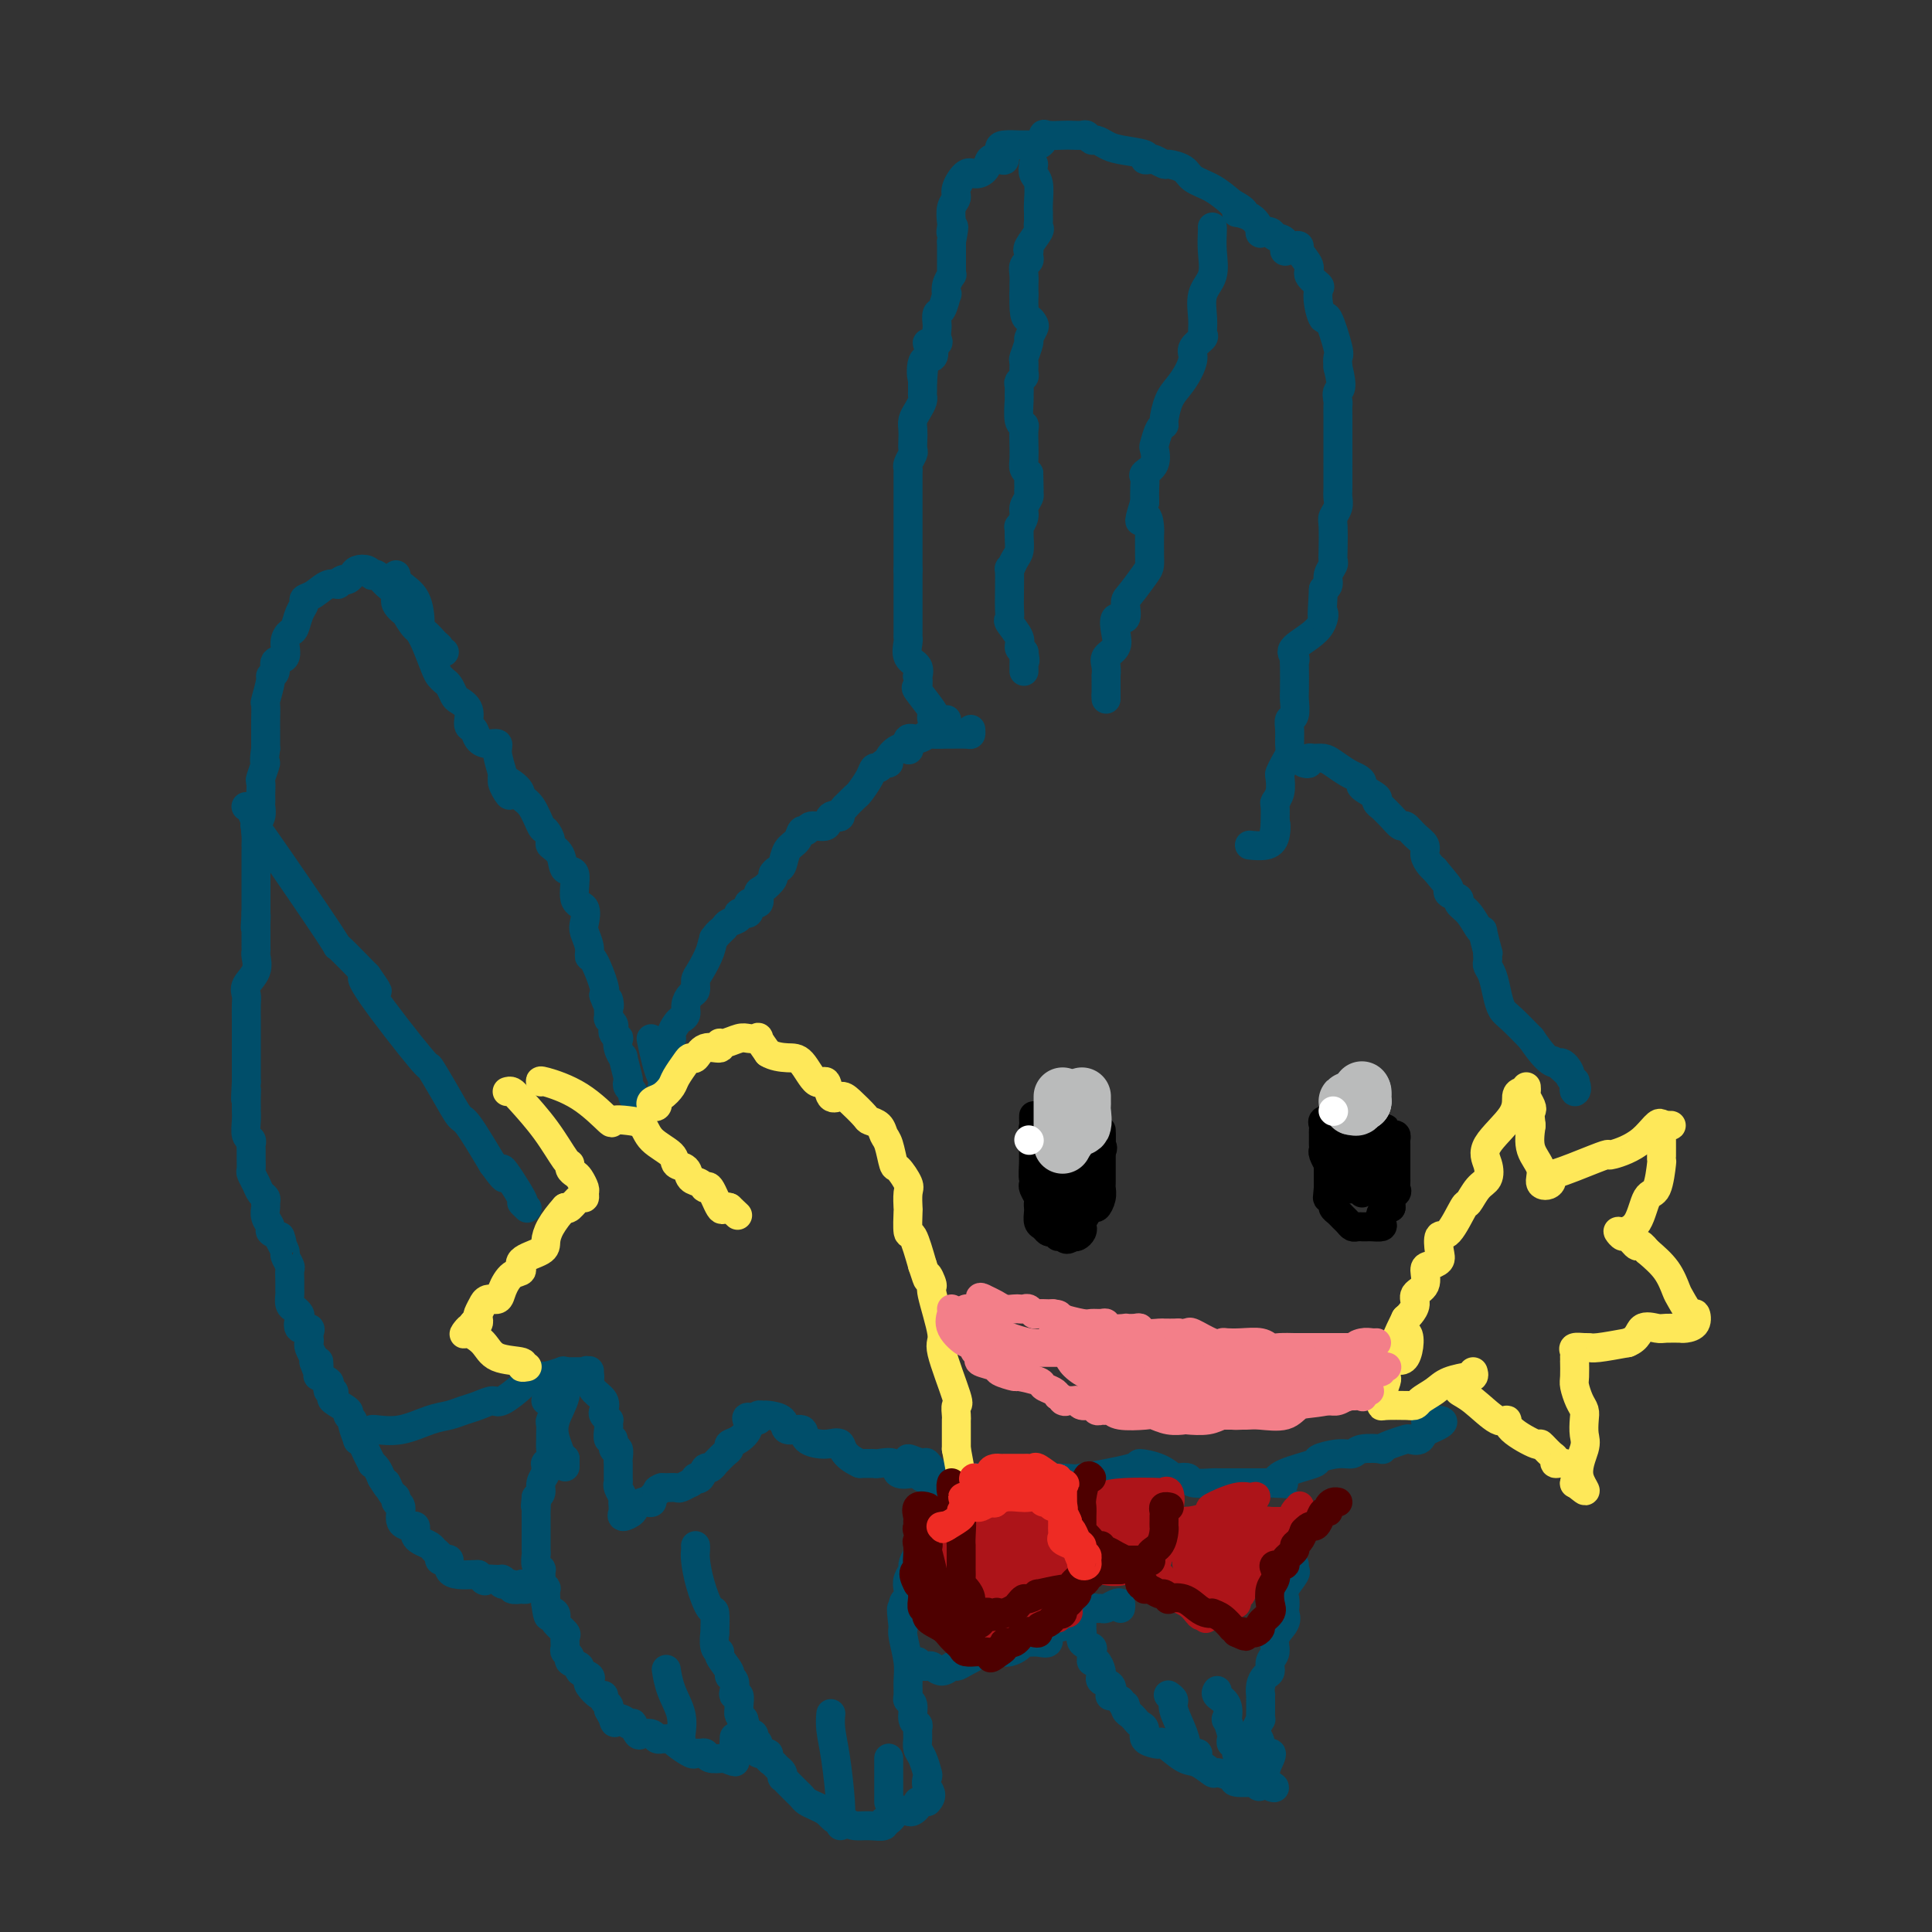 <svg viewBox='0 0 400 400' version='1.1' xmlns='http://www.w3.org/2000/svg' xmlns:xlink='http://www.w3.org/1999/xlink'><rect x="0" y="0" width="400" height="400" fill="#333333" stroke="none"/><g fill='none' stroke='#004E6A' stroke-width='6' stroke-linecap='round' stroke-linejoin='round'><path d='M214,34c-0.113,0.723 -0.226,1.447 0,2c0.226,0.553 0.793,0.936 1,2c0.207,1.064 0.056,2.810 0,4c-0.056,1.190 -0.015,1.825 0,2c0.015,0.175 0.006,-0.110 0,0c-0.006,0.110 -0.009,0.614 0,1c0.009,0.386 0.031,0.654 0,1c-0.031,0.346 -0.113,0.772 0,1c0.113,0.228 0.422,0.260 0,1c-0.422,0.740 -1.576,2.187 -2,3c-0.424,0.813 -0.117,0.991 0,1c0.117,0.009 0.046,-0.149 0,0c-0.046,0.149 -0.065,0.607 0,1c0.065,0.393 0.214,0.721 0,1c-0.214,0.279 -0.789,0.508 -1,1c-0.211,0.492 -0.056,1.245 0,2c0.056,0.755 0.015,1.511 0,2c-0.015,0.489 -0.004,0.711 0,1c0.004,0.289 0.002,0.644 0,1'/><path d='M212,61c-0.139,5.257 0.514,4.898 1,5c0.486,0.102 0.806,0.665 1,1c0.194,0.335 0.262,0.442 0,1c-0.262,0.558 -0.855,1.568 -1,2c-0.145,0.432 0.158,0.287 0,1c-0.158,0.713 -0.778,2.285 -1,3c-0.222,0.715 -0.045,0.571 0,1c0.045,0.429 -0.040,1.429 0,2c0.040,0.571 0.207,0.713 0,1c-0.207,0.287 -0.789,0.718 -1,1c-0.211,0.282 -0.053,0.415 0,1c0.053,0.585 0.000,1.622 0,2c-0.000,0.378 0.052,0.096 0,1c-0.052,0.904 -0.210,2.994 0,4c0.210,1.006 0.788,0.928 1,1c0.212,0.072 0.060,0.296 0,1c-0.060,0.704 -0.026,1.890 0,3c0.026,1.110 0.046,2.145 0,3c-0.046,0.855 -0.156,1.530 0,2c0.156,0.470 0.578,0.735 1,1'/><path d='M213,98c0.153,6.130 0.037,2.955 0,2c-0.037,-0.955 0.005,0.310 0,1c-0.005,0.690 -0.058,0.806 0,1c0.058,0.194 0.226,0.467 0,1c-0.226,0.533 -0.845,1.324 -1,2c-0.155,0.676 0.155,1.235 0,2c-0.155,0.765 -0.776,1.737 -1,2c-0.224,0.263 -0.050,-0.184 0,0c0.050,0.184 -0.025,0.997 0,2c0.025,1.003 0.150,2.194 0,3c-0.150,0.806 -0.576,1.227 -1,2c-0.424,0.773 -0.845,1.899 -1,2c-0.155,0.101 -0.044,-0.823 0,0c0.044,0.823 0.019,3.393 0,5c-0.019,1.607 -0.034,2.252 0,3c0.034,0.748 0.117,1.601 0,2c-0.117,0.399 -0.433,0.344 0,1c0.433,0.656 1.617,2.023 2,3c0.383,0.977 -0.033,1.565 0,2c0.033,0.435 0.517,0.718 1,1'/><path d='M212,135c0.464,2.885 0.124,1.596 0,1c-0.124,-0.596 -0.033,-0.500 0,0c0.033,0.500 0.009,1.404 0,2c-0.009,0.596 -0.003,0.885 0,1c0.003,0.115 0.001,0.058 0,0'/><path d='M251,47c0.016,0.098 0.033,0.196 0,1c-0.033,0.804 -0.114,2.313 0,4c0.114,1.687 0.425,3.550 0,5c-0.425,1.450 -1.586,2.486 -2,4c-0.414,1.514 -0.082,3.507 0,5c0.082,1.493 -0.085,2.486 0,3c0.085,0.514 0.423,0.550 0,1c-0.423,0.450 -1.608,1.315 -2,2c-0.392,0.685 0.010,1.189 0,2c-0.010,0.811 -0.433,1.930 -1,3c-0.567,1.070 -1.279,2.091 -2,3c-0.721,0.909 -1.451,1.704 -2,3c-0.549,1.296 -0.918,3.091 -1,4c-0.082,0.909 0.124,0.933 0,1c-0.124,0.067 -0.577,0.179 -1,1c-0.423,0.821 -0.817,2.352 -1,3c-0.183,0.648 -0.154,0.413 0,1c0.154,0.587 0.434,1.994 0,3c-0.434,1.006 -1.580,1.610 -2,2c-0.420,0.390 -0.113,0.567 0,1c0.113,0.433 0.032,1.124 0,2c-0.032,0.876 -0.016,1.938 0,3'/><path d='M237,104c-1.917,5.993 -0.710,3.474 0,3c0.710,-0.474 0.923,1.095 1,2c0.077,0.905 0.020,1.146 0,2c-0.020,0.854 -0.001,2.320 0,3c0.001,0.680 -0.014,0.575 0,1c0.014,0.425 0.058,1.380 0,2c-0.058,0.620 -0.219,0.906 -1,2c-0.781,1.094 -2.182,2.995 -3,4c-0.818,1.005 -1.054,1.112 -1,2c0.054,0.888 0.399,2.556 0,3c-0.399,0.444 -1.543,-0.335 -2,0c-0.457,0.335 -0.228,1.783 0,3c0.228,1.217 0.453,2.204 0,3c-0.453,0.796 -1.586,1.400 -2,2c-0.414,0.600 -0.111,1.194 0,2c0.111,0.806 0.030,1.824 0,2c-0.030,0.176 -0.008,-0.491 0,0c0.008,0.491 0.002,2.140 0,3c-0.002,0.860 -0.001,0.930 0,1'/><path d='M229,144c0.000,1.333 0.000,0.667 0,0'/><path d='M196,149c-0.739,-0.031 -1.477,-0.061 -2,0c-0.523,0.061 -0.830,0.215 -1,0c-0.170,-0.215 -0.203,-0.798 0,-1c0.203,-0.202 0.642,-0.024 0,-1c-0.642,-0.976 -2.366,-3.105 -3,-4c-0.634,-0.895 -0.177,-0.556 0,-1c0.177,-0.444 0.076,-1.670 0,-2c-0.076,-0.330 -0.125,0.237 0,0c0.125,-0.237 0.426,-1.279 0,-2c-0.426,-0.721 -1.578,-1.122 -2,-2c-0.422,-0.878 -0.113,-2.232 0,-3c0.113,-0.768 0.030,-0.948 0,-1c-0.030,-0.052 -0.008,0.026 0,-1c0.008,-1.026 0.002,-3.157 0,-4c-0.002,-0.843 -0.001,-0.400 0,-1c0.001,-0.600 0.000,-2.243 0,-3c-0.000,-0.757 -0.000,-0.627 0,-1c0.000,-0.373 0.000,-1.249 0,-2c-0.000,-0.751 -0.000,-1.375 0,-2'/><path d='M188,118c0.000,-3.179 0.000,-2.126 0,-2c-0.000,0.126 -0.000,-0.674 0,-2c0.000,-1.326 0.000,-3.177 0,-4c-0.000,-0.823 -0.000,-0.620 0,-1c0.000,-0.380 0.000,-1.345 0,-2c-0.000,-0.655 -0.001,-1.001 0,-2c0.001,-0.999 0.004,-2.653 0,-4c-0.004,-1.347 -0.015,-2.387 0,-3c0.015,-0.613 0.057,-0.797 0,-1c-0.057,-0.203 -0.211,-0.424 0,-1c0.211,-0.576 0.788,-1.505 1,-2c0.212,-0.495 0.060,-0.555 0,-1c-0.060,-0.445 -0.026,-1.275 0,-2c0.026,-0.725 0.046,-1.346 0,-2c-0.046,-0.654 -0.156,-1.340 0,-2c0.156,-0.660 0.578,-1.295 1,-2c0.422,-0.705 0.845,-1.482 1,-2c0.155,-0.518 0.041,-0.778 0,-1c-0.041,-0.222 -0.011,-0.406 0,-1c0.011,-0.594 0.003,-1.598 0,-2c-0.003,-0.402 -0.002,-0.201 0,0'/><path d='M191,79c0.495,-6.087 0.232,-1.803 0,-1c-0.232,0.803 -0.433,-1.875 0,-3c0.433,-1.125 1.499,-0.696 2,-1c0.501,-0.304 0.435,-1.343 0,-2c-0.435,-0.657 -1.241,-0.934 -1,-1c0.241,-0.066 1.528,0.080 2,0c0.472,-0.080 0.129,-0.386 0,-1c-0.129,-0.614 -0.045,-1.535 0,-2c0.045,-0.465 0.051,-0.473 0,-1c-0.051,-0.527 -0.158,-1.572 0,-2c0.158,-0.428 0.582,-0.238 1,-1c0.418,-0.762 0.830,-2.477 1,-3c0.170,-0.523 0.098,0.146 0,0c-0.098,-0.146 -0.222,-1.106 0,-2c0.222,-0.894 0.792,-1.723 1,-2c0.208,-0.277 0.056,-0.002 0,0c-0.056,0.002 -0.015,-0.269 0,-1c0.015,-0.731 0.004,-1.923 0,-3c-0.004,-1.077 -0.002,-2.038 0,-3'/><path d='M197,50c0.930,-4.884 0.253,-2.593 0,-2c-0.253,0.593 -0.084,-0.511 0,-1c0.084,-0.489 0.081,-0.363 0,-1c-0.081,-0.637 -0.240,-2.037 0,-3c0.240,-0.963 0.880,-1.489 1,-2c0.120,-0.511 -0.281,-1.006 0,-2c0.281,-0.994 1.242,-2.487 2,-3c0.758,-0.513 1.313,-0.046 2,0c0.687,0.046 1.507,-0.328 2,-1c0.493,-0.672 0.659,-1.642 1,-2c0.341,-0.358 0.858,-0.102 1,0c0.142,0.102 -0.091,0.052 0,0c0.091,-0.052 0.505,-0.105 1,0c0.495,0.105 1.072,0.368 1,0c-0.072,-0.368 -0.791,-1.367 -1,-2c-0.209,-0.633 0.094,-0.902 1,-1c0.906,-0.098 2.417,-0.026 3,0c0.583,0.026 0.239,0.007 0,0c-0.239,-0.007 -0.372,-0.002 0,0c0.372,0.002 1.249,0.001 2,0c0.751,-0.001 1.375,-0.000 2,0'/><path d='M215,30c1.291,-0.453 1.018,-1.585 1,-2c-0.018,-0.415 0.219,-0.112 1,0c0.781,0.112 2.107,0.034 3,0c0.893,-0.034 1.352,-0.024 2,0c0.648,0.024 1.486,0.062 2,0c0.514,-0.062 0.704,-0.224 1,0c0.296,0.224 0.697,0.833 1,1c0.303,0.167 0.507,-0.109 1,0c0.493,0.109 1.274,0.604 2,1c0.726,0.396 1.398,0.694 3,1c1.602,0.306 4.135,0.622 5,1c0.865,0.378 0.061,0.819 0,1c-0.061,0.181 0.621,0.103 1,0c0.379,-0.103 0.456,-0.232 1,0c0.544,0.232 1.555,0.824 2,1c0.445,0.176 0.324,-0.063 1,0c0.676,0.063 2.150,0.429 3,1c0.850,0.571 1.075,1.346 2,2c0.925,0.654 2.550,1.187 4,2c1.450,0.813 2.725,1.907 4,3'/><path d='M255,42c4.875,2.607 1.562,2.123 1,2c-0.562,-0.123 1.627,0.114 3,1c1.373,0.886 1.931,2.421 2,3c0.069,0.579 -0.351,0.202 0,0c0.351,-0.202 1.474,-0.230 2,0c0.526,0.230 0.457,0.716 1,1c0.543,0.284 1.698,0.364 2,1c0.302,0.636 -0.251,1.826 0,2c0.251,0.174 1.305,-0.670 2,-1c0.695,-0.330 1.031,-0.148 1,0c-0.031,0.148 -0.429,0.262 0,1c0.429,0.738 1.683,2.101 2,3c0.317,0.899 -0.304,1.336 0,2c0.304,0.664 1.533,1.556 2,2c0.467,0.444 0.171,0.441 0,1c-0.171,0.559 -0.218,1.679 0,3c0.218,1.321 0.699,2.843 1,3c0.301,0.157 0.421,-1.051 1,0c0.579,1.051 1.617,4.360 2,6c0.383,1.640 0.109,1.611 0,2c-0.109,0.389 -0.055,1.194 0,2'/><path d='M277,76c1.238,4.888 0.332,4.609 0,5c-0.332,0.391 -0.089,1.452 0,2c0.089,0.548 0.024,0.581 0,1c-0.024,0.419 -0.006,1.222 0,2c0.006,0.778 0.002,1.529 0,2c-0.002,0.471 -0.000,0.661 0,2c0.000,1.339 -0.000,3.825 0,5c0.000,1.175 0.001,1.039 0,1c-0.001,-0.039 -0.004,0.021 0,1c0.004,0.979 0.015,2.878 0,4c-0.015,1.122 -0.057,1.466 0,2c0.057,0.534 0.211,1.256 0,2c-0.211,0.744 -0.788,1.508 -1,2c-0.212,0.492 -0.061,0.712 0,2c0.061,1.288 0.031,3.644 0,5c-0.031,1.356 -0.064,1.711 0,2c0.064,0.289 0.223,0.510 0,1c-0.223,0.490 -0.829,1.247 -1,2c-0.171,0.753 0.094,1.501 0,2c-0.094,0.499 -0.547,0.750 -1,1'/><path d='M274,122c-0.485,8.124 -0.197,5.435 0,5c0.197,-0.435 0.301,1.385 -1,3c-1.301,1.615 -4.009,3.025 -5,4c-0.991,0.975 -0.266,1.516 0,2c0.266,0.484 0.072,0.911 0,1c-0.072,0.089 -0.023,-0.160 0,1c0.023,1.160 0.020,3.727 0,5c-0.020,1.273 -0.058,1.251 0,2c0.058,0.749 0.212,2.270 0,3c-0.212,0.730 -0.792,0.671 -1,1c-0.208,0.329 -0.045,1.048 0,2c0.045,0.952 -0.027,2.137 0,3c0.027,0.863 0.152,1.403 0,2c-0.152,0.597 -0.580,1.249 -1,2c-0.420,0.751 -0.830,1.600 -1,2c-0.170,0.400 -0.098,0.352 0,1c0.098,0.648 0.222,1.991 0,3c-0.222,1.009 -0.792,1.683 -1,2c-0.208,0.317 -0.056,0.278 0,1c0.056,0.722 0.016,2.206 0,3c-0.016,0.794 -0.008,0.897 0,1'/><path d='M264,171c-0.638,5.635 -0.235,1.223 0,0c0.235,-1.223 0.300,0.744 0,2c-0.300,1.256 -0.965,1.800 -2,2c-1.035,0.200 -2.438,0.057 -3,0c-0.562,-0.057 -0.281,-0.029 0,0'/><path d='M201,151c0.024,0.423 0.048,0.846 0,1c-0.048,0.154 -0.169,0.040 -1,0c-0.831,-0.040 -2.372,-0.006 -3,0c-0.628,0.006 -0.344,-0.014 -1,0c-0.656,0.014 -2.253,0.064 -3,0c-0.747,-0.064 -0.644,-0.241 -1,0c-0.356,0.241 -1.173,0.900 -2,1c-0.827,0.100 -1.665,-0.359 -2,0c-0.335,0.359 -0.166,1.536 0,2c0.166,0.464 0.329,0.214 0,0c-0.329,-0.214 -1.149,-0.393 -2,0c-0.851,0.393 -1.734,1.358 -2,2c-0.266,0.642 0.085,0.961 0,1c-0.085,0.039 -0.604,-0.203 -1,0c-0.396,0.203 -0.668,0.851 -1,1c-0.332,0.149 -0.723,-0.201 -1,0c-0.277,0.201 -0.439,0.955 -1,2c-0.561,1.045 -1.522,2.383 -2,3c-0.478,0.617 -0.475,0.512 -1,1c-0.525,0.488 -1.579,1.568 -2,2c-0.421,0.432 -0.211,0.216 0,0'/><path d='M175,167c-2.430,2.653 -1.004,2.284 -1,2c0.004,-0.284 -1.414,-0.484 -2,0c-0.586,0.484 -0.341,1.653 -1,2c-0.659,0.347 -2.222,-0.127 -3,0c-0.778,0.127 -0.772,0.853 -1,1c-0.228,0.147 -0.691,-0.287 -1,0c-0.309,0.287 -0.465,1.296 -1,2c-0.535,0.704 -1.448,1.105 -2,2c-0.552,0.895 -0.743,2.285 -1,3c-0.257,0.715 -0.581,0.753 -1,1c-0.419,0.247 -0.933,0.701 -1,1c-0.067,0.299 0.314,0.442 0,1c-0.314,0.558 -1.322,1.530 -2,2c-0.678,0.470 -1.027,0.437 -1,1c0.027,0.563 0.429,1.723 0,2c-0.429,0.277 -1.691,-0.329 -2,0c-0.309,0.329 0.334,1.594 0,2c-0.334,0.406 -1.646,-0.046 -2,0c-0.354,0.046 0.251,0.589 0,1c-0.251,0.411 -1.357,0.689 -2,1c-0.643,0.311 -0.821,0.656 -1,1'/><path d='M150,192c-4.042,4.066 -1.647,1.733 -1,1c0.647,-0.733 -0.453,0.136 -1,1c-0.547,0.864 -0.542,1.722 -1,3c-0.458,1.278 -1.381,2.975 -2,4c-0.619,1.025 -0.936,1.377 -1,2c-0.064,0.623 0.123,1.515 0,2c-0.123,0.485 -0.558,0.563 -1,1c-0.442,0.437 -0.893,1.234 -1,2c-0.107,0.766 0.130,1.502 0,2c-0.130,0.498 -0.627,0.758 -1,1c-0.373,0.242 -0.622,0.468 -1,1c-0.378,0.532 -0.886,1.371 -1,2c-0.114,0.629 0.166,1.047 0,1c-0.166,-0.047 -0.776,-0.560 -1,0c-0.224,0.560 -0.060,2.191 0,3c0.060,0.809 0.016,0.794 0,1c-0.016,0.206 -0.004,0.632 0,1c0.004,0.368 0.001,0.676 0,1c-0.001,0.324 -0.001,0.662 0,1'/><path d='M138,222c-1.828,4.756 -0.397,1.646 0,1c0.397,-0.646 -0.239,1.172 -1,0c-0.761,-1.172 -1.646,-5.335 -2,-7c-0.354,-1.665 -0.177,-0.833 0,0'/><path d='M270,158c0.440,0.114 0.879,0.229 1,0c0.121,-0.229 -0.077,-0.801 0,-1c0.077,-0.199 0.430,-0.026 1,0c0.570,0.026 1.359,-0.095 2,0c0.641,0.095 1.135,0.406 2,1c0.865,0.594 2.100,1.473 3,2c0.900,0.527 1.466,0.704 2,1c0.534,0.296 1.037,0.710 1,1c-0.037,0.290 -0.614,0.454 0,1c0.614,0.546 2.419,1.472 3,2c0.581,0.528 -0.062,0.657 0,1c0.062,0.343 0.828,0.899 1,1c0.172,0.101 -0.250,-0.254 0,0c0.250,0.254 1.171,1.118 2,2c0.829,0.882 1.566,1.783 2,2c0.434,0.217 0.564,-0.251 1,0c0.436,0.251 1.178,1.219 2,2c0.822,0.781 1.726,1.374 2,2c0.274,0.626 -0.080,1.284 0,2c0.080,0.716 0.594,1.490 1,2c0.406,0.510 0.703,0.755 1,1'/><path d='M297,180c3.034,3.643 3.120,3.752 3,4c-0.120,0.248 -0.446,0.637 0,1c0.446,0.363 1.665,0.701 2,1c0.335,0.299 -0.212,0.559 0,1c0.212,0.441 1.185,1.062 2,2c0.815,0.938 1.472,2.194 2,3c0.528,0.806 0.926,1.161 1,1c0.074,-0.161 -0.176,-0.839 0,0c0.176,0.839 0.778,3.194 1,4c0.222,0.806 0.062,0.062 0,0c-0.062,-0.062 -0.028,0.556 0,1c0.028,0.444 0.048,0.714 0,1c-0.048,0.286 -0.166,0.589 0,1c0.166,0.411 0.616,0.931 1,2c0.384,1.069 0.701,2.689 1,4c0.299,1.311 0.581,2.315 1,3c0.419,0.685 0.977,1.053 2,2c1.023,0.947 2.512,2.474 4,4'/><path d='M317,215c4.327,6.437 5.146,5.029 6,5c0.854,-0.029 1.745,1.321 2,2c0.255,0.679 -0.124,0.686 0,1c0.124,0.314 0.750,0.935 1,1c0.250,0.065 0.122,-0.424 0,0c-0.122,0.424 -0.239,1.763 0,2c0.239,0.237 0.834,-0.629 0,-2c-0.834,-1.371 -3.095,-3.249 -4,-4c-0.905,-0.751 -0.452,-0.376 0,0'/><path d='M82,119c0.114,0.643 0.229,1.285 1,2c0.771,0.715 2.199,1.501 3,3c0.801,1.499 0.974,3.711 1,5c0.026,1.289 -0.095,1.655 0,2c0.095,0.345 0.407,0.669 1,2c0.593,1.331 1.469,3.670 2,5c0.531,1.330 0.718,1.651 1,2c0.282,0.349 0.658,0.725 1,1c0.342,0.275 0.651,0.449 1,1c0.349,0.551 0.738,1.481 1,2c0.262,0.519 0.398,0.629 1,1c0.602,0.371 1.669,1.003 2,2c0.331,0.997 -0.075,2.357 0,3c0.075,0.643 0.632,0.568 1,1c0.368,0.432 0.547,1.370 1,2c0.453,0.630 1.179,0.953 2,1c0.821,0.047 1.735,-0.183 2,0c0.265,0.183 -0.121,0.780 0,2c0.121,1.220 0.749,3.063 1,4c0.251,0.937 0.126,0.969 0,1'/><path d='M104,161c3.231,6.692 0.309,2.420 0,1c-0.309,-1.420 1.997,0.010 3,1c1.003,0.990 0.704,1.540 1,2c0.296,0.460 1.188,0.830 2,2c0.812,1.170 1.545,3.141 2,4c0.455,0.859 0.631,0.606 1,1c0.369,0.394 0.930,1.435 1,2c0.070,0.565 -0.351,0.652 0,1c0.351,0.348 1.475,0.956 2,2c0.525,1.044 0.453,2.524 1,3c0.547,0.476 1.715,-0.053 2,1c0.285,1.053 -0.312,3.689 0,5c0.312,1.311 1.533,1.298 2,2c0.467,0.702 0.179,2.121 0,3c-0.179,0.879 -0.251,1.219 0,2c0.251,0.781 0.824,2.002 1,3c0.176,0.998 -0.046,1.773 0,2c0.046,0.227 0.358,-0.093 1,1c0.642,1.093 1.612,3.598 2,5c0.388,1.402 0.194,1.701 0,2'/><path d='M125,206c1.615,4.544 1.151,1.403 1,1c-0.151,-0.403 0.011,1.933 0,3c-0.011,1.067 -0.195,0.864 0,1c0.195,0.136 0.771,0.609 1,1c0.229,0.391 0.113,0.698 0,1c-0.113,0.302 -0.222,0.597 0,1c0.222,0.403 0.777,0.913 1,1c0.223,0.087 0.116,-0.250 0,0c-0.116,0.250 -0.241,1.085 0,2c0.241,0.915 0.848,1.908 1,2c0.152,0.092 -0.152,-0.719 0,0c0.152,0.719 0.759,2.967 1,4c0.241,1.033 0.117,0.851 0,1c-0.117,0.149 -0.227,0.627 0,1c0.227,0.373 0.792,0.639 1,1c0.208,0.361 0.059,0.817 0,1c-0.059,0.183 -0.030,0.091 0,0'/><path d='M92,135c-0.440,0.099 -0.880,0.198 -1,0c-0.120,-0.198 0.079,-0.692 0,-1c-0.079,-0.308 -0.436,-0.431 -1,-1c-0.564,-0.569 -1.336,-1.584 -2,-2c-0.664,-0.416 -1.220,-0.233 -2,-1c-0.780,-0.767 -1.784,-2.484 -2,-3c-0.216,-0.516 0.356,0.170 0,0c-0.356,-0.170 -1.640,-1.194 -2,-2c-0.360,-0.806 0.205,-1.392 0,-2c-0.205,-0.608 -1.181,-1.238 -2,-2c-0.819,-0.762 -1.480,-1.655 -2,-2c-0.520,-0.345 -0.899,-0.142 -1,0c-0.101,0.142 0.075,0.224 0,0c-0.075,-0.224 -0.401,-0.753 -1,-1c-0.599,-0.247 -1.470,-0.210 -2,0c-0.530,0.210 -0.720,0.595 -1,1c-0.280,0.405 -0.652,0.830 -1,1c-0.348,0.170 -0.674,0.085 -1,0'/><path d='M71,120c-1.228,0.410 -0.797,0.935 -1,1c-0.203,0.065 -1.038,-0.332 -2,0c-0.962,0.332 -2.051,1.392 -3,2c-0.949,0.608 -1.760,0.764 -2,1c-0.240,0.236 0.089,0.551 0,1c-0.089,0.449 -0.596,1.031 -1,2c-0.404,0.969 -0.705,2.325 -1,3c-0.295,0.675 -0.586,0.671 -1,1c-0.414,0.329 -0.952,0.992 -1,2c-0.048,1.008 0.395,2.361 0,3c-0.395,0.639 -1.626,0.564 -2,1c-0.374,0.436 0.110,1.382 0,2c-0.110,0.618 -0.814,0.907 -1,1c-0.186,0.093 0.146,-0.011 0,1c-0.146,1.011 -0.771,3.136 -1,4c-0.229,0.864 -0.061,0.468 0,1c0.061,0.532 0.016,1.990 0,3c-0.016,1.010 -0.004,1.570 0,2c0.004,0.430 0.001,0.731 0,1c-0.001,0.269 -0.000,0.505 0,1c0.000,0.495 0.000,1.247 0,2'/><path d='M55,155c-0.558,3.909 0.047,2.682 0,3c-0.047,0.318 -0.744,2.179 -1,3c-0.256,0.821 -0.069,0.600 0,1c0.069,0.400 0.019,1.419 0,2c-0.019,0.581 -0.009,0.722 0,1c0.009,0.278 0.016,0.693 0,1c-0.016,0.307 -0.057,0.507 0,1c0.057,0.493 0.211,1.280 0,2c-0.211,0.720 -0.789,1.372 -1,2c-0.211,0.628 -0.057,1.233 0,2c0.057,0.767 0.015,1.697 0,2c-0.015,0.303 -0.004,-0.021 0,0c0.004,0.021 0.001,0.386 0,1c-0.001,0.614 -0.000,1.478 0,2c0.000,0.522 0.000,0.703 0,1c-0.000,0.297 -0.000,0.712 0,1c0.000,0.288 0.000,0.450 0,1c-0.000,0.550 -0.000,1.488 0,2c0.000,0.512 0.000,0.599 0,1c-0.000,0.401 -0.000,1.114 0,2c0.000,0.886 0.000,1.943 0,3'/><path d='M53,189c-0.309,5.456 -0.083,2.095 0,1c0.083,-1.095 0.022,0.074 0,1c-0.022,0.926 -0.007,1.609 0,2c0.007,0.391 0.004,0.492 0,1c-0.004,0.508 -0.009,1.424 0,2c0.009,0.576 0.030,0.812 0,1c-0.030,0.188 -0.113,0.328 0,1c0.113,0.672 0.423,1.876 0,3c-0.423,1.124 -1.577,2.166 -2,3c-0.423,0.834 -0.113,1.459 0,2c0.113,0.541 0.030,0.999 0,2c-0.030,1.001 -0.008,2.547 0,3c0.008,0.453 0.002,-0.187 0,0c-0.002,0.187 -0.001,1.201 0,2c0.001,0.799 0.000,1.384 0,2c-0.000,0.616 -0.000,1.264 0,2c0.000,0.736 0.000,1.559 0,2c-0.000,0.441 -0.000,0.500 0,1c0.000,0.500 0.000,1.442 0,2c-0.000,0.558 -0.000,0.731 0,1c0.000,0.269 0.000,0.635 0,1'/><path d='M51,224c-0.309,5.836 -0.083,2.928 0,2c0.083,-0.928 0.021,0.126 0,1c-0.021,0.874 -0.002,1.568 0,2c0.002,0.432 -0.014,0.602 0,1c0.014,0.398 0.056,1.023 0,2c-0.056,0.977 -0.211,2.306 0,3c0.211,0.694 0.789,0.753 1,1c0.211,0.247 0.056,0.681 0,1c-0.056,0.319 -0.012,0.522 0,1c0.012,0.478 -0.008,1.231 0,2c0.008,0.769 0.044,1.554 0,2c-0.044,0.446 -0.170,0.553 0,1c0.170,0.447 0.634,1.232 1,2c0.366,0.768 0.633,1.518 1,2c0.367,0.482 0.835,0.696 1,1c0.165,0.304 0.029,0.697 0,1c-0.029,0.303 0.050,0.515 0,1c-0.050,0.485 -0.230,1.243 0,2c0.230,0.757 0.870,1.511 1,2c0.130,0.489 -0.248,0.711 0,1c0.248,0.289 1.124,0.644 2,1'/><path d='M58,256c0.863,2.279 0.021,0.977 0,1c-0.021,0.023 0.779,1.371 1,2c0.221,0.629 -0.137,0.540 0,1c0.137,0.460 0.769,1.470 1,2c0.231,0.530 0.061,0.580 0,1c-0.061,0.420 -0.014,1.212 0,2c0.014,0.788 -0.007,1.574 0,2c0.007,0.426 0.041,0.494 0,1c-0.041,0.506 -0.157,1.450 0,2c0.157,0.550 0.585,0.707 1,1c0.415,0.293 0.815,0.723 1,1c0.185,0.277 0.155,0.403 0,1c-0.155,0.597 -0.433,1.666 0,2c0.433,0.334 1.579,-0.066 2,0c0.421,0.066 0.117,0.600 0,1c-0.117,0.400 -0.045,0.667 0,1c0.045,0.333 0.065,0.733 0,1c-0.065,0.267 -0.213,0.401 0,1c0.213,0.599 0.788,1.661 1,2c0.212,0.339 0.061,-0.046 0,0c-0.061,0.046 -0.030,0.523 0,1'/><path d='M65,282c1.301,3.914 1.053,0.698 1,0c-0.053,-0.698 0.090,1.124 0,2c-0.090,0.876 -0.413,0.808 0,1c0.413,0.192 1.561,0.643 2,1c0.439,0.357 0.167,0.619 0,1c-0.167,0.381 -0.229,0.879 0,1c0.229,0.121 0.750,-0.137 1,0c0.250,0.137 0.229,0.667 0,1c-0.229,0.333 -0.665,0.468 0,1c0.665,0.532 2.431,1.460 3,2c0.569,0.540 -0.059,0.690 0,1c0.059,0.310 0.803,0.779 1,1c0.197,0.221 -0.155,0.194 0,1c0.155,0.806 0.816,2.444 1,3c0.184,0.556 -0.109,0.029 0,0c0.109,-0.029 0.621,0.439 1,1c0.379,0.561 0.627,1.214 1,2c0.373,0.786 0.873,1.706 1,2c0.127,0.294 -0.120,-0.036 0,0c0.120,0.036 0.606,0.439 1,1c0.394,0.561 0.697,1.281 1,2'/><path d='M79,306c2.349,3.830 1.222,1.406 1,1c-0.222,-0.406 0.461,1.208 1,2c0.539,0.792 0.936,0.762 1,1c0.064,0.238 -0.203,0.742 0,1c0.203,0.258 0.878,0.268 1,1c0.122,0.732 -0.308,2.185 0,3c0.308,0.815 1.352,0.992 2,1c0.648,0.008 0.898,-0.153 1,0c0.102,0.153 0.054,0.618 0,1c-0.054,0.382 -0.116,0.679 0,1c0.116,0.321 0.409,0.664 1,1c0.591,0.336 1.482,0.665 2,1c0.518,0.335 0.665,0.676 1,1c0.335,0.324 0.859,0.629 1,1c0.141,0.371 -0.101,0.807 0,1c0.101,0.193 0.545,0.143 1,0c0.455,-0.143 0.920,-0.378 1,0c0.080,0.378 -0.226,1.369 0,2c0.226,0.631 0.984,0.901 2,1c1.016,0.099 2.290,0.028 3,0c0.710,-0.028 0.855,-0.014 1,0'/><path d='M99,326c2.538,1.924 0.884,1.232 1,1c0.116,-0.232 2.001,-0.006 3,0c0.999,0.006 1.113,-0.209 1,0c-0.113,0.209 -0.452,0.840 0,1c0.452,0.160 1.695,-0.153 2,0c0.305,0.153 -0.327,0.770 0,1c0.327,0.230 1.613,0.072 2,0c0.387,-0.072 -0.127,-0.058 0,0c0.127,0.058 0.893,0.159 1,0c0.107,-0.159 -0.447,-0.580 -1,-1'/><path d='M108,328c1.500,0.333 0.750,0.167 0,0'/><path d='M113,290c0.843,-0.548 1.686,-1.096 2,-1c0.314,0.096 0.098,0.837 0,1c-0.098,0.163 -0.079,-0.251 0,0c0.079,0.251 0.217,1.166 0,2c-0.217,0.834 -0.791,1.588 -1,2c-0.209,0.412 -0.055,0.481 0,1c0.055,0.519 0.011,1.488 0,2c-0.011,0.512 0.011,0.567 0,1c-0.011,0.433 -0.056,1.244 0,2c0.056,0.756 0.212,1.459 0,2c-0.212,0.541 -0.793,0.921 -1,1c-0.207,0.079 -0.041,-0.144 0,0c0.041,0.144 -0.044,0.655 0,1c0.044,0.345 0.218,0.526 0,1c-0.218,0.474 -0.828,1.243 -1,2c-0.172,0.757 0.094,1.502 0,2c-0.094,0.498 -0.547,0.749 -1,1'/><path d='M111,310c-0.309,3.206 -0.083,1.221 0,1c0.083,-0.221 0.022,1.321 0,2c-0.022,0.679 -0.006,0.496 0,1c0.006,0.504 0.002,1.694 0,2c-0.002,0.306 -0.000,-0.273 0,0c0.000,0.273 0.000,1.397 0,2c-0.000,0.603 0.000,0.685 0,1c-0.000,0.315 -0.001,0.861 0,1c0.001,0.139 0.004,-0.130 0,0c-0.004,0.130 -0.015,0.660 0,1c0.015,0.340 0.057,0.489 0,1c-0.057,0.511 -0.212,1.384 0,2c0.212,0.616 0.793,0.974 1,1c0.207,0.026 0.041,-0.282 0,0c-0.041,0.282 0.041,1.154 0,2c-0.041,0.846 -0.207,1.666 0,2c0.207,0.334 0.788,0.182 1,0c0.212,-0.182 0.057,-0.395 0,0c-0.057,0.395 -0.016,1.399 0,2c0.016,0.601 0.008,0.801 0,1'/><path d='M113,332c0.478,3.870 0.671,2.547 1,2c0.329,-0.547 0.792,-0.316 1,0c0.208,0.316 0.161,0.718 0,1c-0.161,0.282 -0.437,0.443 0,1c0.437,0.557 1.585,1.511 2,2c0.415,0.489 0.095,0.512 0,1c-0.095,0.488 0.035,1.440 0,2c-0.035,0.560 -0.236,0.727 0,1c0.236,0.273 0.908,0.650 1,1c0.092,0.350 -0.395,0.671 0,1c0.395,0.329 1.673,0.664 2,1c0.327,0.336 -0.298,0.672 0,1c0.298,0.328 1.520,0.647 2,1c0.480,0.353 0.219,0.738 0,1c-0.219,0.262 -0.395,0.399 0,1c0.395,0.601 1.360,1.667 2,2c0.640,0.333 0.955,-0.065 1,0c0.045,0.065 -0.180,0.594 0,1c0.180,0.406 0.766,0.687 1,1c0.234,0.313 0.117,0.656 0,1'/><path d='M126,354c2.128,3.872 0.948,2.552 1,2c0.052,-0.552 1.338,-0.337 2,0c0.662,0.337 0.701,0.794 1,1c0.299,0.206 0.857,0.159 1,0c0.143,-0.159 -0.131,-0.431 0,0c0.131,0.431 0.666,1.566 1,2c0.334,0.434 0.467,0.169 1,0c0.533,-0.169 1.466,-0.241 2,0c0.534,0.241 0.668,0.796 1,1c0.332,0.204 0.860,0.056 1,0c0.140,-0.056 -0.110,-0.022 0,0c0.110,0.022 0.579,0.030 1,0c0.421,-0.030 0.795,-0.099 1,0c0.205,0.099 0.240,0.365 1,1c0.760,0.635 2.244,1.638 3,2c0.756,0.362 0.786,0.083 1,0c0.214,-0.083 0.614,0.029 1,0c0.386,-0.029 0.758,-0.200 1,0c0.242,0.200 0.355,0.771 1,1c0.645,0.229 1.823,0.114 3,0'/><path d='M150,364c3.879,1.544 1.575,0.403 1,0c-0.575,-0.403 0.578,-0.067 1,0c0.422,0.067 0.114,-0.136 0,-1c-0.114,-0.864 -0.032,-2.390 0,-3c0.032,-0.610 0.016,-0.305 0,0'/><path d='M144,320c0.016,0.307 0.033,0.614 0,1c-0.033,0.386 -0.114,0.851 0,2c0.114,1.149 0.423,2.981 1,5c0.577,2.019 1.421,4.226 2,5c0.579,0.774 0.891,0.116 1,1c0.109,0.884 0.013,3.310 0,4c-0.013,0.690 0.057,-0.355 0,0c-0.057,0.355 -0.241,2.109 0,3c0.241,0.891 0.905,0.920 1,1c0.095,0.080 -0.381,0.210 0,1c0.381,0.790 1.618,2.240 2,3c0.382,0.760 -0.090,0.829 0,1c0.090,0.171 0.742,0.445 1,1c0.258,0.555 0.122,1.391 0,2c-0.122,0.609 -0.230,0.989 0,1c0.230,0.011 0.796,-0.348 1,0c0.204,0.348 0.044,1.403 0,2c-0.044,0.597 0.027,0.738 0,1c-0.027,0.262 -0.150,0.646 0,1c0.150,0.354 0.575,0.677 1,1'/><path d='M154,356c1.581,5.747 0.533,2.116 0,1c-0.533,-1.116 -0.551,0.283 0,1c0.551,0.717 1.672,0.752 2,1c0.328,0.248 -0.137,0.711 0,1c0.137,0.289 0.877,0.406 1,1c0.123,0.594 -0.371,1.665 0,2c0.371,0.335 1.606,-0.065 2,0c0.394,0.065 -0.052,0.596 0,1c0.052,0.404 0.602,0.682 1,1c0.398,0.318 0.646,0.677 1,1c0.354,0.323 0.816,0.611 1,1c0.184,0.389 0.091,0.878 0,1c-0.091,0.122 -0.179,-0.122 0,0c0.179,0.122 0.624,0.610 1,1c0.376,0.390 0.681,0.682 1,1c0.319,0.318 0.652,0.663 1,1c0.348,0.337 0.712,0.668 1,1c0.288,0.332 0.501,0.666 1,1c0.499,0.334 1.286,0.667 2,1c0.714,0.333 1.357,0.667 2,1'/><path d='M171,375c2.985,3.122 1.946,1.426 2,1c0.054,-0.426 1.201,0.417 2,1c0.799,0.583 1.250,0.904 2,1c0.750,0.096 1.800,-0.034 3,0c1.200,0.034 2.549,0.233 3,0c0.451,-0.233 0.004,-0.899 0,-1c-0.004,-0.101 0.434,0.362 1,0c0.566,-0.362 1.261,-1.551 2,-2c0.739,-0.449 1.521,-0.159 2,0c0.479,0.159 0.654,0.186 1,0c0.346,-0.186 0.863,-0.586 1,-1c0.137,-0.414 -0.108,-0.843 0,-1c0.108,-0.157 0.567,-0.042 1,0c0.433,0.042 0.838,0.012 1,0c0.162,-0.012 0.081,-0.006 0,0'/><path d='M192,373c1.395,-1.337 0.384,-2.178 0,-3c-0.384,-0.822 -0.141,-1.623 0,-2c0.141,-0.377 0.181,-0.328 0,-1c-0.181,-0.672 -0.583,-2.064 -1,-3c-0.417,-0.936 -0.848,-1.415 -1,-2c-0.152,-0.585 -0.026,-1.278 0,-2c0.026,-0.722 -0.049,-1.475 0,-2c0.049,-0.525 0.224,-0.822 0,-1c-0.224,-0.178 -0.845,-0.238 -1,-1c-0.155,-0.762 0.156,-2.225 0,-3c-0.156,-0.775 -0.777,-0.862 -1,-1c-0.223,-0.138 -0.046,-0.327 0,-1c0.046,-0.673 -0.039,-1.830 0,-3c0.039,-1.170 0.203,-2.353 0,-4c-0.203,-1.647 -0.772,-3.756 -1,-5c-0.228,-1.244 -0.114,-1.622 0,-2'/><path d='M187,337c-0.758,-6.137 -0.151,-3.478 0,-3c0.151,0.478 -0.152,-1.224 0,-2c0.152,-0.776 0.758,-0.627 1,-1c0.242,-0.373 0.119,-1.269 0,-2c-0.119,-0.731 -0.236,-1.298 0,-2c0.236,-0.702 0.823,-1.540 1,-2c0.177,-0.460 -0.057,-0.543 0,-1c0.057,-0.457 0.406,-1.288 1,-2c0.594,-0.712 1.435,-1.307 2,-2c0.565,-0.693 0.856,-1.486 1,-2c0.144,-0.514 0.142,-0.750 0,-1c-0.142,-0.250 -0.423,-0.515 0,-1c0.423,-0.485 1.549,-1.191 2,-2c0.451,-0.809 0.226,-1.722 0,-2c-0.226,-0.278 -0.453,0.080 0,0c0.453,-0.080 1.585,-0.599 2,-1c0.415,-0.401 0.112,-0.685 0,-1c-0.112,-0.315 -0.032,-0.661 0,-1c0.032,-0.339 0.016,-0.669 0,-1'/><path d='M197,308c1.474,-4.438 0.160,-1.032 -1,0c-1.160,1.032 -2.164,-0.310 -3,-1c-0.836,-0.690 -1.503,-0.728 -2,-1c-0.497,-0.272 -0.823,-0.777 -1,-1c-0.177,-0.223 -0.204,-0.165 -1,0c-0.796,0.165 -2.359,0.437 -3,0c-0.641,-0.437 -0.360,-1.581 -1,-2c-0.640,-0.419 -2.203,-0.112 -3,0c-0.797,0.112 -0.830,0.030 -1,0c-0.170,-0.030 -0.477,-0.009 -1,0c-0.523,0.009 -1.261,0.004 -2,0'/><path d='M178,303c-3.727,-1.686 -3.546,-3.403 -4,-4c-0.454,-0.597 -1.545,-0.076 -3,0c-1.455,0.076 -3.276,-0.295 -4,-1c-0.724,-0.705 -0.351,-1.744 -1,-2c-0.649,-0.256 -2.321,0.270 -3,0c-0.679,-0.270 -0.364,-1.338 -1,-2c-0.636,-0.662 -2.222,-0.920 -3,-1c-0.778,-0.080 -0.748,0.017 -1,0c-0.252,-0.017 -0.786,-0.148 -1,0c-0.214,0.148 -0.107,0.574 0,1'/><path d='M157,294c-3.613,-1.335 -2.147,-0.174 -2,1c0.147,1.174 -1.026,2.361 -2,3c-0.974,0.639 -1.749,0.730 -2,1c-0.251,0.270 0.021,0.718 0,1c-0.021,0.282 -0.334,0.399 -1,1c-0.666,0.601 -1.684,1.685 -2,2c-0.316,0.315 0.069,-0.140 0,0c-0.069,0.140 -0.592,0.874 -1,1c-0.408,0.126 -0.702,-0.354 -1,0c-0.298,0.354 -0.600,1.544 -1,2c-0.400,0.456 -0.899,0.179 -1,0c-0.101,-0.179 0.195,-0.258 0,0c-0.195,0.258 -0.882,0.854 -1,1c-0.118,0.146 0.333,-0.157 0,0c-0.333,0.157 -1.450,0.774 -2,1c-0.550,0.226 -0.533,0.061 -1,0c-0.467,-0.061 -1.419,-0.017 -2,0c-0.581,0.017 -0.790,0.009 -1,0'/><path d='M137,308c-1.400,0.491 -0.899,0.719 -1,1c-0.101,0.281 -0.805,0.615 -1,1c-0.195,0.385 0.119,0.820 0,1c-0.119,0.180 -0.671,0.103 -1,0c-0.329,-0.103 -0.435,-0.233 -1,0c-0.565,0.233 -1.587,0.830 -2,1c-0.413,0.170 -0.216,-0.087 0,0c0.216,0.087 0.450,0.518 0,1c-0.450,0.482 -1.585,1.016 -2,1c-0.415,-0.016 -0.112,-0.581 0,-1c0.112,-0.419 0.032,-0.691 0,-1c-0.032,-0.309 -0.016,-0.654 0,-1'/><path d='M129,311c0.061,-0.583 0.212,-0.541 0,-1c-0.212,-0.459 -0.789,-1.419 -1,-2c-0.211,-0.581 -0.056,-0.782 0,-1c0.056,-0.218 0.015,-0.452 0,-1c-0.015,-0.548 -0.003,-1.409 0,-2c0.003,-0.591 -0.003,-0.913 0,-1c0.003,-0.087 0.016,0.060 0,0c-0.016,-0.060 -0.061,-0.326 0,-1c0.061,-0.674 0.226,-1.757 0,-2c-0.226,-0.243 -0.845,0.353 -1,0c-0.155,-0.353 0.154,-1.654 0,-2c-0.154,-0.346 -0.772,0.262 -1,0c-0.228,-0.262 -0.065,-1.394 0,-2c0.065,-0.606 0.031,-0.686 0,-1c-0.031,-0.314 -0.059,-0.861 0,-1c0.059,-0.139 0.205,0.128 0,0c-0.205,-0.128 -0.762,-0.653 -1,-1c-0.238,-0.347 -0.157,-0.516 0,-1c0.157,-0.484 0.388,-1.284 0,-2c-0.388,-0.716 -1.397,-1.347 -2,-2c-0.603,-0.653 -0.802,-1.326 -1,-2'/><path d='M122,286c-1.080,-4.033 -0.278,-1.617 0,-1c0.278,0.617 0.034,-0.567 0,-1c-0.034,-0.433 0.143,-0.116 0,0c-0.143,0.116 -0.605,0.031 -1,0c-0.395,-0.031 -0.722,-0.008 -1,0c-0.278,0.008 -0.508,0.002 -1,0c-0.492,-0.002 -1.246,-0.001 -2,0'/><path d='M117,284c-0.765,-0.323 -0.178,-0.131 0,0c0.178,0.131 -0.053,0.199 0,1c0.053,0.801 0.392,2.334 0,4c-0.392,1.666 -1.514,3.466 -2,5c-0.486,1.534 -0.336,2.803 0,4c0.336,1.197 0.860,2.322 1,3c0.140,0.678 -0.103,0.908 0,1c0.103,0.092 0.551,0.046 1,0'/><path d='M117,302c0.000,3.000 0.000,1.500 0,0'/><path d='M51,167c-0.071,-0.006 -0.143,-0.013 0,0c0.143,0.013 0.499,0.044 1,1c0.501,0.956 1.145,2.836 1,3c-0.145,0.164 -1.080,-1.389 2,3c3.080,4.389 10.175,14.720 13,19c2.825,4.280 1.378,2.509 2,3c0.622,0.491 3.311,3.246 6,6'/><path d='M76,202c3.963,5.666 1.372,2.331 0,1c-1.372,-1.331 -1.524,-0.657 1,3c2.524,3.657 7.724,10.298 10,13c2.276,2.702 1.629,1.464 2,2c0.371,0.536 1.759,2.845 3,5c1.241,2.155 2.334,4.157 3,5c0.666,0.843 0.905,0.527 2,2c1.095,1.473 3.048,4.737 5,8'/><path d='M102,241c4.228,5.908 1.799,1.177 2,1c0.201,-0.177 3.033,4.200 4,6c0.967,1.800 0.068,1.023 0,1c-0.068,-0.023 0.695,0.708 1,1c0.305,0.292 0.153,0.146 0,0'/><path d='M77,296c0.011,-0.054 0.022,-0.109 1,0c0.978,0.109 2.922,0.380 5,0c2.078,-0.380 4.290,-1.413 6,-2c1.710,-0.587 2.917,-0.729 4,-1c1.083,-0.271 2.042,-0.672 3,-1c0.958,-0.328 1.914,-0.584 3,-1c1.086,-0.416 2.301,-0.991 3,-1c0.699,-0.009 0.881,0.547 2,0c1.119,-0.547 3.176,-2.198 4,-3c0.824,-0.802 0.414,-0.754 1,-1c0.586,-0.246 2.167,-0.784 3,-1c0.833,-0.216 0.916,-0.108 1,0'/><path d='M113,285c6.000,-1.833 3.000,-0.917 0,0'/><path d='M190,304c-1.174,-0.983 -2.348,-1.966 -2,-2c0.348,-0.034 2.218,0.880 3,1c0.782,0.120 0.478,-0.556 1,0c0.522,0.556 1.871,2.342 2,3c0.129,0.658 -0.963,0.188 3,0c3.963,-0.188 12.982,-0.094 22,0'/><path d='M219,306c4.412,0.103 2.940,0.361 5,0c2.060,-0.361 7.650,-1.340 10,-2c2.350,-0.660 1.460,-1.001 2,-1c0.540,0.001 2.509,0.344 4,1c1.491,0.656 2.505,1.626 3,2c0.495,0.374 0.470,0.153 1,0c0.530,-0.153 1.615,-0.237 2,0c0.385,0.237 0.070,0.796 1,1c0.930,0.204 3.105,0.055 4,0c0.895,-0.055 0.512,-0.015 1,0c0.488,0.015 1.849,0.004 3,0c1.151,-0.004 2.092,-0.001 3,0c0.908,0.001 1.783,0.000 2,0c0.217,-0.000 -0.224,-0.000 0,0c0.224,0.000 1.112,0.000 2,0'/><path d='M262,307c7.368,0.247 4.288,0.363 3,0c-1.288,-0.363 -0.783,-1.207 1,-2c1.783,-0.793 4.845,-1.537 6,-2c1.155,-0.463 0.402,-0.646 1,-1c0.598,-0.354 2.548,-0.879 4,-1c1.452,-0.121 2.408,0.161 3,0c0.592,-0.161 0.821,-0.765 2,-1c1.179,-0.235 3.309,-0.102 4,0c0.691,0.102 -0.057,0.173 0,0c0.057,-0.173 0.918,-0.590 2,-1c1.082,-0.410 2.384,-0.814 3,-1c0.616,-0.186 0.547,-0.153 1,0c0.453,0.153 1.430,0.426 2,0c0.570,-0.426 0.734,-1.550 1,-2c0.266,-0.450 0.633,-0.225 1,0'/><path d='M296,296c5.289,-2.156 1.511,-2.044 0,-2c-1.511,0.044 -0.756,0.022 0,0'/><path d='M232,333c0.059,-0.392 0.118,-0.784 0,-1c-0.118,-0.216 -0.411,-0.255 -1,0c-0.589,0.255 -1.472,0.805 -2,1c-0.528,0.195 -0.700,0.036 -1,0c-0.300,-0.036 -0.726,0.049 -1,0c-0.274,-0.049 -0.394,-0.234 -1,0c-0.606,0.234 -1.697,0.888 -2,1c-0.303,0.112 0.183,-0.316 0,0c-0.183,0.316 -1.036,1.377 -2,2c-0.964,0.623 -2.041,0.808 -3,1c-0.959,0.192 -1.801,0.390 -2,1c-0.199,0.610 0.246,1.630 0,2c-0.246,0.370 -1.182,0.089 -2,0c-0.818,-0.089 -1.518,0.015 -2,0c-0.482,-0.015 -0.748,-0.148 -1,0c-0.252,0.148 -0.491,0.578 -1,1c-0.509,0.422 -1.288,0.835 -2,1c-0.712,0.165 -1.356,0.083 -2,0'/><path d='M207,342c-4.317,1.420 -2.609,0.470 -2,0c0.609,-0.470 0.119,-0.461 -1,0c-1.119,0.461 -2.867,1.374 -4,2c-1.133,0.626 -1.652,0.967 -2,1c-0.348,0.033 -0.527,-0.240 -1,0c-0.473,0.240 -1.241,0.994 -2,1c-0.759,0.006 -1.510,-0.734 -2,-1c-0.490,-0.266 -0.720,-0.057 -1,0c-0.280,0.057 -0.611,-0.036 -1,0c-0.389,0.036 -0.835,0.202 -1,0c-0.165,-0.202 -0.047,-0.772 0,-1c0.047,-0.228 0.024,-0.114 0,0'/><path d='M224,334c-0.001,-0.162 -0.002,-0.324 0,0c0.002,0.324 0.008,1.133 0,2c-0.008,0.867 -0.030,1.790 0,2c0.030,0.210 0.113,-0.295 0,0c-0.113,0.295 -0.423,1.390 0,2c0.423,0.610 1.580,0.736 2,1c0.420,0.264 0.102,0.666 0,1c-0.102,0.334 0.011,0.601 0,1c-0.011,0.399 -0.146,0.929 0,1c0.146,0.071 0.573,-0.317 1,0c0.427,0.317 0.854,1.341 1,2c0.146,0.659 0.011,0.955 0,1c-0.011,0.045 0.101,-0.160 0,0c-0.101,0.160 -0.414,0.687 0,1c0.414,0.313 1.554,0.414 2,1c0.446,0.586 0.197,1.658 0,2c-0.197,0.342 -0.342,-0.045 0,0c0.342,0.045 1.171,0.523 2,1'/><path d='M232,352c1.477,2.963 1.169,1.372 1,1c-0.169,-0.372 -0.199,0.477 0,1c0.199,0.523 0.626,0.721 1,1c0.374,0.279 0.695,0.639 1,1c0.305,0.361 0.593,0.725 1,1c0.407,0.275 0.932,0.463 1,1c0.068,0.537 -0.323,1.423 0,2c0.323,0.577 1.359,0.846 2,1c0.641,0.154 0.887,0.193 1,0c0.113,-0.193 0.094,-0.616 1,0c0.906,0.616 2.737,2.273 4,3c1.263,0.727 1.956,0.524 3,1c1.044,0.476 2.438,1.630 3,2c0.562,0.370 0.294,-0.044 1,0c0.706,0.044 2.388,0.548 3,1c0.612,0.452 0.154,0.853 1,1c0.846,0.147 2.997,0.040 4,0c1.003,-0.040 0.858,-0.011 1,0c0.142,0.011 0.571,0.006 1,0'/><path d='M262,369c3.807,1.679 0.825,1.378 0,0c-0.825,-1.378 0.509,-3.833 1,-5c0.491,-1.167 0.140,-1.048 0,-1c-0.140,0.048 -0.070,0.024 0,0'/><path d='M268,324c-0.061,0.388 -0.121,0.776 0,1c0.121,0.224 0.424,0.283 0,1c-0.424,0.717 -1.576,2.092 -2,3c-0.424,0.908 -0.122,1.348 0,2c0.122,0.652 0.062,1.515 0,2c-0.062,0.485 -0.126,0.591 0,1c0.126,0.409 0.441,1.122 0,2c-0.441,0.878 -1.638,1.922 -2,3c-0.362,1.078 0.109,2.189 0,3c-0.109,0.811 -0.800,1.322 -1,2c-0.200,0.678 0.090,1.524 0,2c-0.090,0.476 -0.560,0.582 -1,1c-0.440,0.418 -0.850,1.150 -1,2c-0.150,0.850 -0.039,1.820 0,2c0.039,0.180 0.008,-0.430 0,0c-0.008,0.430 0.008,1.899 0,3c-0.008,1.101 -0.041,1.835 0,2c0.041,0.165 0.154,-0.239 0,0c-0.154,0.239 -0.577,1.119 -1,2'/><path d='M260,358c-1.297,5.659 -0.540,2.808 0,2c0.540,-0.808 0.863,0.427 1,1c0.137,0.573 0.089,0.482 0,1c-0.089,0.518 -0.220,1.644 0,2c0.220,0.356 0.791,-0.060 1,0c0.209,0.060 0.056,0.594 0,1c-0.056,0.406 -0.014,0.683 0,1c0.014,0.317 0.000,0.673 0,1c-0.000,0.327 0.014,0.623 0,1c-0.014,0.377 -0.055,0.833 0,1c0.055,0.167 0.207,0.045 0,0c-0.207,-0.045 -0.773,-0.013 -1,0c-0.227,0.013 -0.113,0.006 0,0'/><path d='M261,369c-0.085,1.717 -0.796,0.508 -1,0c-0.204,-0.508 0.099,-0.316 0,-1c-0.099,-0.684 -0.600,-2.244 -1,-3c-0.400,-0.756 -0.699,-0.709 -1,-1c-0.301,-0.291 -0.603,-0.919 -1,-1c-0.397,-0.081 -0.890,0.384 -1,0c-0.110,-0.384 0.163,-1.617 0,-2c-0.163,-0.383 -0.762,0.086 -1,0c-0.238,-0.086 -0.114,-0.726 0,-1c0.114,-0.274 0.219,-0.181 0,-1c-0.219,-0.819 -0.763,-2.549 -1,-3c-0.237,-0.451 -0.169,0.376 0,0c0.169,-0.376 0.437,-1.957 0,-3c-0.437,-1.043 -1.579,-1.550 -2,-2c-0.421,-0.450 -0.120,-0.843 0,-1c0.120,-0.157 0.060,-0.079 0,0'/><path d='M248,363c-0.795,-0.221 -1.590,-0.441 -2,-1c-0.410,-0.559 -0.436,-1.456 -1,-3c-0.564,-1.544 -1.667,-3.733 -2,-5c-0.333,-1.267 0.103,-1.610 0,-2c-0.103,-0.390 -0.744,-0.826 -1,-1c-0.256,-0.174 -0.128,-0.087 0,0'/><path d='M174,378c-0.022,-0.200 -0.044,-0.401 0,-1c0.044,-0.599 0.156,-1.597 0,-4c-0.156,-2.403 -0.578,-6.211 -1,-9c-0.422,-2.789 -0.844,-4.559 -1,-6c-0.156,-1.441 -0.044,-2.555 0,-3c0.044,-0.445 0.022,-0.223 0,0'/><path d='M184,373c0.000,0.196 0.000,0.393 0,-1c0.000,-1.393 0.000,-4.375 0,-6c0.000,-1.625 0.000,-1.893 0,-2c0.000,-0.107 0.000,-0.054 0,0'/><path d='M141,360c-0.053,-0.089 -0.105,-0.179 0,-1c0.105,-0.821 0.368,-2.375 0,-4c-0.368,-1.625 -1.368,-3.322 -2,-5c-0.632,-1.678 -0.895,-3.337 -1,-4c-0.105,-0.663 -0.053,-0.332 0,0'/></g>
<g fill='none' stroke='#000000' stroke-width='6' stroke-linecap='round' stroke-linejoin='round'><path d='M214,231c-0.008,0.336 -0.016,0.672 0,1c0.016,0.328 0.058,0.647 0,1c-0.058,0.353 -0.214,0.739 0,1c0.214,0.261 0.797,0.398 1,1c0.203,0.602 0.024,1.668 0,2c-0.024,0.332 0.105,-0.069 0,0c-0.105,0.069 -0.445,0.607 0,1c0.445,0.393 1.676,0.641 2,1c0.324,0.359 -0.259,0.827 0,1c0.259,0.173 1.360,0.049 2,0c0.640,-0.049 0.820,-0.025 1,0'/><path d='M220,240c1.106,1.452 0.871,0.581 1,0c0.129,-0.581 0.623,-0.873 1,-1c0.377,-0.127 0.637,-0.090 1,0c0.363,0.090 0.830,0.233 1,0c0.170,-0.233 0.043,-0.842 0,-1c-0.043,-0.158 -0.001,0.136 0,0c0.001,-0.136 -0.038,-0.701 0,-1c0.038,-0.299 0.154,-0.332 1,0c0.846,0.332 2.423,1.029 3,1c0.577,-0.029 0.155,-0.783 0,-1c-0.155,-0.217 -0.041,0.102 0,0c0.041,-0.102 0.011,-0.625 0,-1c-0.011,-0.375 -0.003,-0.601 0,-1c0.003,-0.399 0.001,-0.971 0,-1c-0.001,-0.029 -0.000,0.486 0,1'/><path d='M228,235c-0.000,-0.099 -0.000,1.153 0,2c0.000,0.847 0.000,1.288 0,2c-0.000,0.712 -0.000,1.696 0,2c0.000,0.304 0.000,-0.073 0,0c-0.000,0.073 -0.000,0.596 0,1c0.000,0.404 0.001,0.688 0,1c-0.001,0.312 -0.004,0.652 0,1c0.004,0.348 0.013,0.703 0,1c-0.013,0.297 -0.050,0.535 0,1c0.050,0.465 0.185,1.157 0,2c-0.185,0.843 -0.690,1.836 -1,2c-0.310,0.164 -0.426,-0.502 -1,0c-0.574,0.502 -1.607,2.173 -2,3c-0.393,0.827 -0.147,0.809 0,1c0.147,0.191 0.193,0.590 0,1c-0.193,0.410 -0.627,0.831 -1,1c-0.373,0.169 -0.687,0.084 -1,0'/><path d='M222,256c-1.317,1.222 -1.610,0.276 -2,0c-0.390,-0.276 -0.878,0.119 -1,0c-0.122,-0.119 0.121,-0.752 0,-1c-0.121,-0.248 -0.607,-0.112 -1,0c-0.393,0.112 -0.694,0.199 -1,0c-0.306,-0.199 -0.618,-0.683 -1,-1c-0.382,-0.317 -0.833,-0.465 -1,-1c-0.167,-0.535 -0.048,-1.457 0,-2c0.048,-0.543 0.027,-0.709 0,-1c-0.027,-0.291 -0.060,-0.708 0,-1c0.060,-0.292 0.212,-0.458 0,-1c-0.212,-0.542 -0.789,-1.459 -1,-2c-0.211,-0.541 -0.057,-0.708 0,-1c0.057,-0.292 0.015,-0.711 0,-1c-0.015,-0.289 -0.004,-0.449 0,-1c0.004,-0.551 0.001,-1.495 0,-2c-0.001,-0.505 -0.000,-0.573 0,-1c0.000,-0.427 0.000,-1.214 0,-2'/><path d='M214,238c-0.308,-2.726 -0.079,-1.540 0,-1c0.079,0.540 0.007,0.436 0,1c-0.007,0.564 0.050,1.798 0,3c-0.050,1.202 -0.205,2.374 0,3c0.205,0.626 0.772,0.707 1,1c0.228,0.293 0.116,0.797 0,1c-0.116,0.203 -0.237,0.106 0,0c0.237,-0.106 0.833,-0.221 1,0c0.167,0.221 -0.095,0.777 0,1c0.095,0.223 0.548,0.111 1,0'/><path d='M217,247c0.361,1.619 -0.236,1.167 0,1c0.236,-0.167 1.306,-0.048 2,0c0.694,0.048 1.012,0.025 1,0c-0.012,-0.025 -0.353,-0.052 0,0c0.353,0.052 1.400,0.181 2,0c0.600,-0.181 0.753,-0.673 1,-1c0.247,-0.327 0.589,-0.487 1,-1c0.411,-0.513 0.892,-1.377 1,-2c0.108,-0.623 -0.157,-1.004 0,-1c0.157,0.004 0.738,0.393 1,0c0.262,-0.393 0.207,-1.567 0,-2c-0.207,-0.433 -0.566,-0.127 -1,0c-0.434,0.127 -0.942,0.073 -1,1c-0.058,0.927 0.335,2.836 0,4c-0.335,1.164 -1.398,1.583 -2,2c-0.602,0.417 -0.743,0.834 -1,1c-0.257,0.166 -0.628,0.083 -1,0'/><path d='M220,249c-0.912,1.439 -0.192,1.038 0,1c0.192,-0.038 -0.144,0.288 0,0c0.144,-0.288 0.767,-1.190 1,-2c0.233,-0.810 0.076,-1.530 0,-2c-0.076,-0.470 -0.073,-0.692 0,-1c0.073,-0.308 0.215,-0.701 0,-1c-0.215,-0.299 -0.786,-0.504 -1,0c-0.214,0.504 -0.073,1.715 0,2c0.073,0.285 0.076,-0.357 0,0c-0.076,0.357 -0.230,1.714 0,2c0.230,0.286 0.843,-0.498 1,-1c0.157,-0.502 -0.144,-0.722 0,-1c0.144,-0.278 0.731,-0.613 1,-1c0.269,-0.387 0.220,-0.825 0,-1c-0.220,-0.175 -0.610,-0.088 -1,0'/><path d='M221,244c-0.072,-0.883 -0.751,-0.590 -1,0c-0.249,0.590 -0.067,1.478 0,2c0.067,0.522 0.018,0.679 0,1c-0.018,0.321 -0.005,0.806 0,1c0.005,0.194 0.003,0.097 0,0'/><path d='M276,232c-0.845,-0.089 -1.691,-0.179 -2,0c-0.309,0.179 -0.083,0.625 0,1c0.083,0.375 0.023,0.678 0,1c-0.023,0.322 -0.007,0.662 0,1c0.007,0.338 0.006,0.673 0,1c-0.006,0.327 -0.016,0.647 0,1c0.016,0.353 0.057,0.739 0,1c-0.057,0.261 -0.211,0.399 0,1c0.211,0.601 0.789,1.667 1,2c0.211,0.333 0.057,-0.066 0,0c-0.057,0.066 -0.015,0.596 0,1c0.015,0.404 0.004,0.683 0,1c-0.004,0.317 -0.001,0.673 0,1c0.001,0.327 0.000,0.627 0,1c-0.000,0.373 -0.000,0.821 0,1c0.000,0.179 0.000,0.090 0,0'/><path d='M275,246c-0.219,2.571 -0.266,1.998 0,2c0.266,0.002 0.845,0.578 1,1c0.155,0.422 -0.113,0.691 0,1c0.113,0.309 0.607,0.657 1,1c0.393,0.343 0.684,0.680 1,1c0.316,0.320 0.658,0.622 1,1c0.342,0.378 0.683,0.833 1,1c0.317,0.167 0.608,0.044 1,0c0.392,-0.044 0.883,-0.011 1,0c0.117,0.011 -0.140,0.001 0,0c0.140,-0.001 0.677,0.007 1,0c0.323,-0.007 0.432,-0.030 1,0c0.568,0.030 1.596,0.111 2,0c0.404,-0.111 0.186,-0.415 0,-1c-0.186,-0.585 -0.339,-1.453 0,-2c0.339,-0.547 1.169,-0.774 2,-1'/><path d='M288,250c0.115,-0.797 -0.596,-0.791 -1,-1c-0.404,-0.209 -0.501,-0.633 0,-1c0.501,-0.367 1.598,-0.676 2,-1c0.402,-0.324 0.108,-0.664 0,-1c-0.108,-0.336 -0.029,-0.667 0,-1c0.029,-0.333 0.008,-0.669 0,-1c-0.008,-0.331 -0.002,-0.657 0,-1c0.002,-0.343 0.001,-0.704 0,-1c-0.001,-0.296 -0.000,-0.527 0,-1c0.000,-0.473 0.001,-1.188 0,-2c-0.001,-0.812 -0.003,-1.720 0,-2c0.003,-0.280 0.012,0.069 0,0c-0.012,-0.069 -0.044,-0.554 0,-1c0.044,-0.446 0.166,-0.851 0,-1c-0.166,-0.149 -0.619,-0.043 -1,0c-0.381,0.043 -0.691,0.021 -1,0'/><path d='M287,235c-0.135,-2.442 0.029,-1.047 -1,0c-1.029,1.047 -3.249,1.745 -4,2c-0.751,0.255 -0.033,0.068 0,0c0.033,-0.068 -0.618,-0.017 -1,0c-0.382,0.017 -0.495,0.000 -1,0c-0.505,-0.000 -1.403,0.017 -2,0c-0.597,-0.017 -0.892,-0.066 -1,0c-0.108,0.066 -0.029,0.249 0,0c0.029,-0.249 0.008,-0.928 0,-1c-0.008,-0.072 -0.004,0.464 0,1'/><path d='M277,237c-1.595,0.281 -0.582,-0.016 0,1c0.582,1.016 0.733,3.343 1,5c0.267,1.657 0.649,2.642 1,3c0.351,0.358 0.672,0.089 1,0c0.328,-0.089 0.665,0.002 1,0c0.335,-0.002 0.668,-0.098 1,0c0.332,0.098 0.663,0.390 1,0c0.337,-0.390 0.679,-1.461 1,-2c0.321,-0.539 0.622,-0.544 1,-1c0.378,-0.456 0.834,-1.362 1,-2c0.166,-0.638 0.043,-1.009 0,-1c-0.043,0.009 -0.006,0.397 0,0c0.006,-0.397 -0.019,-1.581 0,-2c0.019,-0.419 0.082,-0.074 0,0c-0.082,0.074 -0.309,-0.122 -1,0c-0.691,0.122 -1.845,0.561 -3,1'/><path d='M282,239c-0.619,0.896 -0.166,2.637 0,4c0.166,1.363 0.044,2.348 0,3c-0.044,0.652 -0.012,0.971 0,1c0.012,0.029 0.004,-0.231 0,-1c-0.004,-0.769 -0.004,-2.048 0,-3c0.004,-0.952 0.012,-1.578 0,-2c-0.012,-0.422 -0.046,-0.642 0,-1c0.046,-0.358 0.170,-0.854 0,-1c-0.170,-0.146 -0.634,0.059 -1,0c-0.366,-0.059 -0.634,-0.383 -1,0c-0.366,0.383 -0.830,1.474 -1,2c-0.170,0.526 -0.046,0.488 0,1c0.046,0.512 0.013,1.575 0,2c-0.013,0.425 -0.007,0.213 0,0'/></g>
<g fill='none' stroke='#FFFFFF' stroke-width='12' stroke-linecap='round' stroke-linejoin='round'><path d='M282,228c0.000,0.000 0.100,0.100 0.1,0.1'/></g>
<g fill='none' stroke='#BABBBB' stroke-width='12' stroke-linecap='round' stroke-linejoin='round'><path d='M282,228c0.000,0.000 0.100,0.100 0.1,0.1'/><path d='M282,226c0.000,0.000 0.100,0.100 0.1,0.1'/><path d='M282,226c-0.032,-0.234 -0.064,-0.469 0,0c0.064,0.469 0.223,1.641 0,2c-0.223,0.359 -0.829,-0.096 -1,0c-0.171,0.096 0.094,0.742 0,1c-0.094,0.258 -0.547,0.129 -1,0'/><path d='M280,229c-0.238,0.238 0.167,-0.667 0,-1c-0.167,-0.333 -0.905,-0.095 -1,0c-0.095,0.095 0.452,0.048 1,0'/><path d='M280,228c0.000,-0.167 0.000,-0.083 0,0'/><path d='M220,227c0.000,0.505 0.000,1.010 0,1c0.000,-0.010 0.000,-0.535 0,0c-0.000,0.535 0.000,2.129 0,3c-0.000,0.871 0.000,1.019 0,1c-0.000,-0.019 0.000,-0.203 0,0c0.000,0.203 -0.000,0.795 0,1c0.000,0.205 0.000,0.024 0,0c0.000,-0.024 -0.000,0.109 0,1c0.000,0.891 0.000,2.540 0,3c-0.000,0.460 0.000,-0.270 0,-1'/><path d='M220,236c0.332,0.955 1.161,-1.159 2,-2c0.839,-0.841 1.689,-0.411 2,-1c0.311,-0.589 0.083,-2.196 0,-3c-0.083,-0.804 -0.022,-0.803 0,-1c0.022,-0.197 0.006,-0.591 0,-1c-0.006,-0.409 -0.002,-0.831 0,-1c0.002,-0.169 0.001,-0.084 0,0'/></g>
<g fill='none' stroke='#FFFFFF' stroke-width='6' stroke-linecap='round' stroke-linejoin='round'><path d='M276,230c0.000,0.000 0.100,0.100 0.1,0.1'/><path d='M213,236c0.000,0.000 0.100,0.100 0.1,0.1'/></g>
<g fill='none' stroke='#FEE859' stroke-width='6' stroke-linecap='round' stroke-linejoin='round'><path d='M112,224c-0.191,-0.188 -0.382,-0.376 1,0c1.382,0.376 4.339,1.318 7,3c2.661,1.682 5.028,4.106 6,5c0.972,0.894 0.548,0.259 1,0c0.452,-0.259 1.779,-0.143 3,0c1.221,0.143 2.334,0.313 3,1c0.666,0.687 0.884,1.890 2,3c1.116,1.110 3.129,2.128 4,3c0.871,0.872 0.601,1.597 1,2c0.399,0.403 1.468,0.482 2,1c0.532,0.518 0.528,1.474 1,2c0.472,0.526 1.422,0.620 2,1c0.578,0.380 0.785,1.044 1,1c0.215,-0.044 0.439,-0.795 1,0c0.561,0.795 1.459,3.137 2,4c0.541,0.863 0.726,0.247 1,0c0.274,-0.247 0.637,-0.123 1,0'/><path d='M151,250c3.000,2.833 1.500,1.417 0,0'/><path d='M136,228c0.101,0.397 0.202,0.794 0,1c-0.202,0.206 -0.707,0.222 -1,0c-0.293,-0.222 -0.373,-0.683 0,-1c0.373,-0.317 1.199,-0.492 2,-1c0.801,-0.508 1.576,-1.349 2,-2c0.424,-0.651 0.496,-1.110 1,-2c0.504,-0.890 1.439,-2.209 2,-3c0.561,-0.791 0.749,-1.053 1,-1c0.251,0.053 0.566,0.422 1,0c0.434,-0.422 0.988,-1.633 2,-2c1.012,-0.367 2.483,0.112 3,0c0.517,-0.112 0.080,-0.814 0,-1c-0.080,-0.186 0.198,0.144 1,0c0.802,-0.144 2.129,-0.762 3,-1c0.871,-0.238 1.285,-0.095 2,0c0.715,0.095 1.731,0.141 2,0c0.269,-0.141 -0.209,-0.469 0,0c0.209,0.469 1.104,1.734 2,3'/><path d='M159,218c1.074,0.698 2.759,0.945 4,1c1.241,0.055 2.038,-0.080 3,1c0.962,1.080 2.091,3.376 3,4c0.909,0.624 1.599,-0.425 2,0c0.401,0.425 0.512,2.324 1,3c0.488,0.676 1.353,0.131 2,0c0.647,-0.131 1.076,0.154 2,1c0.924,0.846 2.341,2.255 3,3c0.659,0.745 0.558,0.827 1,1c0.442,0.173 1.427,0.436 2,1c0.573,0.564 0.736,1.429 1,2c0.264,0.571 0.631,0.847 1,2c0.369,1.153 0.740,3.182 1,4c0.260,0.818 0.410,0.425 1,1c0.590,0.575 1.622,2.117 2,3c0.378,0.883 0.104,1.108 0,2c-0.104,0.892 -0.036,2.452 0,3c0.036,0.548 0.041,0.085 0,1c-0.041,0.915 -0.126,3.208 0,4c0.126,0.792 0.465,0.083 1,1c0.535,0.917 1.268,3.458 2,6'/><path d='M191,262c1.548,4.818 0.920,2.362 1,2c0.080,-0.362 0.870,1.371 1,2c0.130,0.629 -0.400,0.153 0,2c0.400,1.847 1.729,6.018 2,8c0.271,1.982 -0.516,1.774 0,4c0.516,2.226 2.334,6.887 3,9c0.666,2.113 0.178,1.680 0,2c-0.178,0.320 -0.048,1.395 0,2c0.048,0.605 0.013,0.741 0,1c-0.013,0.259 -0.003,0.642 0,1c0.003,0.358 0.001,0.690 0,1c-0.001,0.310 -0.000,0.599 0,1c0.000,0.401 0.000,0.916 0,1c-0.000,0.084 -0.000,-0.262 0,0c0.000,0.262 0.000,1.131 0,2'/><path d='M198,300c1.167,6.333 0.583,3.167 0,0'/><path d='M105,226c0.318,-0.091 0.635,-0.183 1,0c0.365,0.183 0.776,0.640 2,2c1.224,1.360 3.259,3.621 5,6c1.741,2.379 3.187,4.874 4,6c0.813,1.126 0.992,0.883 1,1c0.008,0.117 -0.156,0.594 0,1c0.156,0.406 0.631,0.740 1,1c0.369,0.260 0.633,0.446 1,1c0.367,0.554 0.838,1.476 1,2c0.162,0.524 0.016,0.649 0,1c-0.016,0.351 0.099,0.929 0,1c-0.099,0.071 -0.411,-0.366 -1,0c-0.589,0.366 -1.454,1.533 -2,2c-0.546,0.467 -0.773,0.233 -1,0'/><path d='M117,250c-1.236,1.369 -2.326,2.791 -3,4c-0.674,1.209 -0.932,2.206 -1,3c-0.068,0.794 0.056,1.385 -1,2c-1.056,0.615 -3.290,1.255 -4,2c-0.710,0.745 0.105,1.596 0,2c-0.105,0.404 -1.128,0.361 -2,1c-0.872,0.639 -1.592,1.959 -2,3c-0.408,1.041 -0.505,1.802 -1,2c-0.495,0.198 -1.387,-0.169 -2,0c-0.613,0.169 -0.948,0.872 -1,1c-0.052,0.128 0.179,-0.319 0,0c-0.179,0.319 -0.770,1.405 -1,2c-0.230,0.595 -0.100,0.699 0,1c0.100,0.301 0.172,0.800 0,1c-0.172,0.200 -0.586,0.100 -1,0'/><path d='M98,274c-3.177,3.873 -1.619,1.556 -1,1c0.619,-0.556 0.301,0.649 0,1c-0.301,0.351 -0.583,-0.151 0,0c0.583,0.151 2.030,0.955 3,2c0.970,1.045 1.461,2.333 3,3c1.539,0.667 4.124,0.715 5,1c0.876,0.285 0.044,0.808 0,1c-0.044,0.192 0.702,0.055 1,0c0.298,-0.055 0.149,-0.027 0,0'/><path d='M315,226c-0.460,0.125 -0.921,0.250 -1,1c-0.079,0.750 0.222,2.125 -1,4c-1.222,1.875 -3.967,4.251 -5,6c-1.033,1.749 -0.355,2.870 0,4c0.355,1.130 0.387,2.269 0,3c-0.387,0.731 -1.193,1.055 -2,2c-0.807,0.945 -1.614,2.511 -2,3c-0.386,0.489 -0.350,-0.101 -1,1c-0.650,1.101 -1.984,3.892 -3,5c-1.016,1.108 -1.712,0.533 -2,1c-0.288,0.467 -0.166,1.977 0,3c0.166,1.023 0.376,1.558 0,2c-0.376,0.442 -1.340,0.790 -2,1c-0.660,0.210 -1.017,0.284 -1,1c0.017,0.716 0.408,2.076 0,3c-0.408,0.924 -1.614,1.413 -2,2c-0.386,0.587 0.050,1.274 0,2c-0.050,0.726 -0.586,1.493 -1,2c-0.414,0.507 -0.707,0.753 -1,1'/><path d='M291,273c-3.757,7.643 -1.150,3.251 0,3c1.150,-0.251 0.844,3.639 0,5c-0.844,1.361 -2.225,0.194 -3,0c-0.775,-0.194 -0.943,0.586 -1,1c-0.057,0.414 -0.001,0.464 0,1c0.001,0.536 -0.052,1.559 0,2c0.052,0.441 0.210,0.300 0,1c-0.210,0.700 -0.788,2.240 -1,3c-0.212,0.760 -0.057,0.740 0,1c0.057,0.260 0.015,0.801 0,1c-0.015,0.199 -0.004,0.057 1,0c1.004,-0.057 3.002,-0.028 5,0'/><path d='M292,291c1.230,0.176 1.306,-0.384 2,-1c0.694,-0.616 2.008,-1.288 3,-2c0.992,-0.712 1.663,-1.462 3,-2c1.337,-0.538 3.339,-0.862 4,-1c0.661,-0.138 -0.019,-0.088 0,0c0.019,0.088 0.736,0.216 1,0c0.264,-0.216 0.075,-0.776 0,-1c-0.075,-0.224 -0.038,-0.112 0,0'/><path d='M302,287c-0.205,0.320 -0.410,0.640 0,1c0.410,0.360 1.435,0.760 3,2c1.565,1.240 3.672,3.322 5,4c1.328,0.678 1.879,-0.046 2,0c0.121,0.046 -0.188,0.862 1,2c1.188,1.138 3.872,2.596 5,3c1.128,0.404 0.700,-0.247 1,0c0.300,0.247 1.328,1.392 2,2c0.672,0.608 0.989,0.678 1,1c0.011,0.322 -0.284,0.896 0,1c0.284,0.104 1.148,-0.261 2,0c0.852,0.261 1.691,1.147 2,2c0.309,0.853 0.088,1.672 0,2c-0.088,0.328 -0.044,0.164 0,0'/><path d='M326,307c3.879,3.194 1.576,1.179 1,-1c-0.576,-2.179 0.575,-4.522 1,-6c0.425,-1.478 0.124,-2.091 0,-3c-0.124,-0.909 -0.072,-2.115 0,-3c0.072,-0.885 0.163,-1.450 0,-2c-0.163,-0.550 -0.580,-1.085 -1,-2c-0.420,-0.915 -0.845,-2.211 -1,-3c-0.155,-0.789 -0.042,-1.072 0,-2c0.042,-0.928 0.012,-2.500 0,-3c-0.012,-0.500 -0.005,0.072 0,0c0.005,-0.072 0.008,-0.790 0,-1c-0.008,-0.210 -0.027,0.087 0,0c0.027,-0.087 0.101,-0.558 0,-1c-0.101,-0.442 -0.378,-0.853 0,-1c0.378,-0.147 1.411,-0.029 2,0c0.589,0.029 0.736,-0.031 1,0c0.264,0.031 0.647,0.152 2,0c1.353,-0.152 3.677,-0.576 6,-1'/><path d='M337,278c2.218,-0.834 2.265,-2.420 3,-3c0.735,-0.580 2.160,-0.155 3,0c0.840,0.155 1.094,0.040 2,0c0.906,-0.040 2.464,-0.005 3,0c0.536,0.005 0.051,-0.020 0,0c-0.051,0.020 0.333,0.086 1,0c0.667,-0.086 1.616,-0.325 2,-1c0.384,-0.675 0.204,-1.786 0,-2c-0.204,-0.214 -0.430,0.470 -1,0c-0.570,-0.470 -1.483,-2.095 -2,-3c-0.517,-0.905 -0.639,-1.090 -1,-2c-0.361,-0.910 -0.960,-2.546 -2,-4c-1.040,-1.454 -2.520,-2.727 -4,-4'/><path d='M341,259c-1.890,-2.421 -1.616,-0.974 -2,-1c-0.384,-0.026 -1.428,-1.526 -2,-2c-0.572,-0.474 -0.673,0.079 -1,0c-0.327,-0.079 -0.880,-0.791 -1,-1c-0.120,-0.209 0.192,0.083 1,0c0.808,-0.083 2.111,-0.541 3,-2c0.889,-1.459 1.363,-3.920 2,-5c0.637,-1.080 1.438,-0.780 2,-2c0.562,-1.220 0.885,-3.959 1,-5c0.115,-1.041 0.022,-0.384 0,-1c-0.022,-0.616 0.027,-2.505 0,-4c-0.027,-1.495 -0.131,-2.597 0,-3c0.131,-0.403 0.497,-0.109 1,0c0.503,0.109 1.144,0.031 1,0c-0.144,-0.031 -1.072,-0.016 -2,0'/><path d='M344,233c-0.399,-1.514 -1.898,1.200 -4,3c-2.102,1.800 -4.809,2.687 -6,3c-1.191,0.313 -0.867,0.052 -1,0c-0.133,-0.052 -0.723,0.104 -3,1c-2.277,0.896 -6.240,2.533 -8,3c-1.760,0.467 -1.316,-0.236 -1,0c0.316,0.236 0.505,1.411 0,2c-0.505,0.589 -1.702,0.591 -2,0c-0.298,-0.591 0.304,-1.774 0,-3c-0.304,-1.226 -1.516,-2.493 -2,-4c-0.484,-1.507 -0.242,-3.253 0,-5'/><path d='M317,233c-0.326,-2.505 -0.140,-2.766 0,-3c0.140,-0.234 0.234,-0.441 0,-1c-0.234,-0.559 -0.795,-1.469 -1,-2c-0.205,-0.531 -0.055,-0.681 0,-1c0.055,-0.319 0.016,-0.805 0,-1c-0.016,-0.195 -0.008,-0.097 0,0'/></g>
<g fill='none' stroke='#F37F89' stroke-width='6' stroke-linecap='round' stroke-linejoin='round'><path d='M200,272c-0.179,-0.437 -0.357,-0.874 0,-1c0.357,-0.126 1.250,0.060 2,0c0.750,-0.060 1.356,-0.367 2,0c0.644,0.367 1.327,1.409 1,1c-0.327,-0.409 -1.664,-2.267 -2,-3c-0.336,-0.733 0.330,-0.340 1,0c0.670,0.340 1.345,0.627 2,1c0.655,0.373 1.289,0.831 2,1c0.711,0.169 1.500,0.049 2,0c0.500,-0.049 0.710,-0.027 1,0c0.290,0.027 0.659,0.060 1,0c0.341,-0.060 0.655,-0.212 1,0c0.345,0.212 0.721,0.789 1,1c0.279,0.211 0.460,0.057 1,0c0.540,-0.057 1.440,-0.016 2,0c0.560,0.016 0.780,0.008 1,0'/><path d='M218,272c2.648,0.222 0.267,0.777 0,1c-0.267,0.223 1.581,0.112 2,0c0.419,-0.112 -0.592,-0.227 0,0c0.592,0.227 2.786,0.797 4,1c1.214,0.203 1.447,0.040 2,0c0.553,-0.040 1.425,0.042 2,0c0.575,-0.042 0.854,-0.207 1,0c0.146,0.207 0.158,0.787 1,1c0.842,0.213 2.514,0.061 3,0c0.486,-0.061 -0.213,-0.030 0,0c0.213,0.030 1.337,0.061 2,0c0.663,-0.061 0.866,-0.212 1,0c0.134,0.212 0.201,0.789 1,1c0.799,0.211 2.331,0.057 3,0c0.669,-0.057 0.477,-0.016 1,0c0.523,0.016 1.762,0.008 3,0'/><path d='M244,276c4.476,0.610 2.667,0.135 2,0c-0.667,-0.135 -0.191,0.069 0,0c0.191,-0.069 0.097,-0.410 1,0c0.903,0.410 2.801,1.573 4,2c1.199,0.427 1.697,0.118 2,0c0.303,-0.118 0.412,-0.046 1,0c0.588,0.046 1.657,0.065 3,0c1.343,-0.065 2.961,-0.214 4,0c1.039,0.214 1.500,0.789 2,1c0.500,0.211 1.041,0.056 2,0c0.959,-0.056 2.337,-0.015 3,0c0.663,0.015 0.610,0.004 1,0c0.390,-0.004 1.223,-0.001 2,0c0.777,0.001 1.499,0.000 2,0c0.501,-0.000 0.781,-0.000 1,0c0.219,0.000 0.378,0.000 1,0c0.622,-0.000 1.706,-0.000 2,0c0.294,0.000 -0.202,0.000 0,0c0.202,-0.000 1.101,-0.000 2,0'/><path d='M279,279c5.835,0.525 2.923,0.337 2,0c-0.923,-0.337 0.144,-0.822 1,-1c0.856,-0.178 1.500,-0.048 2,0c0.500,0.048 0.857,0.014 1,0c0.143,-0.014 0.071,-0.007 0,0'/><path d='M197,271c0.085,0.178 0.169,0.357 0,1c-0.169,0.643 -0.592,1.751 0,3c0.592,1.249 2.198,2.639 3,3c0.802,0.361 0.800,-0.307 1,0c0.200,0.307 0.601,1.588 1,2c0.399,0.412 0.798,-0.045 1,0c0.202,0.045 0.209,0.590 0,1c-0.209,0.410 -0.634,0.683 0,1c0.634,0.317 2.328,0.676 3,1c0.672,0.324 0.322,0.612 1,1c0.678,0.388 2.385,0.878 3,1c0.615,0.122 0.140,-0.122 1,0c0.860,0.122 3.055,0.610 4,1c0.945,0.390 0.639,0.682 1,1c0.361,0.318 1.389,0.662 2,1c0.611,0.338 0.806,0.669 1,1'/><path d='M219,289c2.749,1.614 1.122,1.149 1,1c-0.122,-0.149 1.263,0.016 2,0c0.737,-0.016 0.827,-0.215 1,0c0.173,0.215 0.427,0.842 1,1c0.573,0.158 1.463,-0.155 2,0c0.537,0.155 0.721,0.777 1,1c0.279,0.223 0.652,0.046 1,0c0.348,-0.046 0.669,0.039 1,0c0.331,-0.039 0.671,-0.203 1,0c0.329,0.203 0.645,0.772 2,1c1.355,0.228 3.747,0.113 5,0c1.253,-0.113 1.368,-0.225 2,0c0.632,0.225 1.783,0.789 3,1c1.217,0.211 2.500,0.071 3,0c0.500,-0.071 0.217,-0.071 1,0c0.783,0.071 2.633,0.215 4,0c1.367,-0.215 2.253,-0.789 3,-1c0.747,-0.211 1.356,-0.060 2,0c0.644,0.060 1.322,0.030 2,0'/><path d='M257,293c4.619,-0.449 3.667,-1.570 4,-2c0.333,-0.430 1.952,-0.168 3,0c1.048,0.168 1.526,0.242 3,0c1.474,-0.242 3.943,-0.801 5,-1c1.057,-0.199 0.702,-0.039 1,0c0.298,0.039 1.250,-0.043 2,0c0.750,0.043 1.297,0.210 2,0c0.703,-0.210 1.560,-0.796 2,-1c0.440,-0.204 0.461,-0.027 1,0c0.539,0.027 1.595,-0.095 2,0c0.405,0.095 0.160,0.407 0,0c-0.160,-0.407 -0.235,-1.533 0,-2c0.235,-0.467 0.782,-0.276 1,0c0.218,0.276 0.109,0.638 0,1'/><path d='M283,288c2.545,-0.349 -4.093,1.280 -8,2c-3.907,0.720 -5.082,0.533 -6,1c-0.918,0.467 -1.577,1.589 -3,2c-1.423,0.411 -3.608,0.110 -5,0c-1.392,-0.110 -1.989,-0.028 -3,0c-1.011,0.028 -2.436,0.003 -3,0c-0.564,-0.003 -0.267,0.015 -1,0c-0.733,-0.015 -2.497,-0.065 -4,0c-1.503,0.065 -2.746,0.243 -4,0c-1.254,-0.243 -2.519,-0.906 -3,-1c-0.481,-0.094 -0.179,0.382 -1,0c-0.821,-0.382 -2.765,-1.623 -4,-2c-1.235,-0.377 -1.762,0.109 -3,0c-1.238,-0.109 -3.188,-0.813 -4,-1c-0.812,-0.187 -0.488,0.142 -1,0c-0.512,-0.142 -1.861,-0.755 -1,-1c0.861,-0.245 3.930,-0.123 7,0'/><path d='M236,288c2.312,-0.155 5.594,-0.043 7,0c1.406,0.043 0.938,0.018 1,0c0.062,-0.018 0.653,-0.029 1,0c0.347,0.029 0.449,0.098 1,0c0.551,-0.098 1.551,-0.362 2,-1c0.449,-0.638 0.347,-1.649 0,-2c-0.347,-0.351 -0.939,-0.041 -2,0c-1.061,0.041 -2.590,-0.185 -4,-1c-1.410,-0.815 -2.702,-2.218 -5,-3c-2.298,-0.782 -5.601,-0.942 -7,-1c-1.399,-0.058 -0.895,-0.014 -1,0c-0.105,0.014 -0.818,-0.003 -1,0c-0.182,0.003 0.167,0.025 0,0c-0.167,-0.025 -0.849,-0.098 0,0c0.849,0.098 3.227,0.366 5,1c1.773,0.634 2.939,1.632 4,2c1.061,0.368 2.017,0.105 2,0c-0.017,-0.105 -1.009,-0.053 -2,0'/><path d='M237,283c-0.660,0.072 -5.811,-1.249 -9,-2c-3.189,-0.751 -4.415,-0.933 -5,-1c-0.585,-0.067 -0.529,-0.018 -1,0c-0.471,0.018 -1.470,0.005 -2,0c-0.530,-0.005 -0.593,-0.001 -1,0c-0.407,0.001 -1.160,0.000 -2,0c-0.840,-0.000 -1.768,0.001 -2,0c-0.232,-0.001 0.234,-0.003 0,0c-0.234,0.003 -1.166,0.012 -2,0c-0.834,-0.012 -1.570,-0.045 -2,0c-0.430,0.045 -0.556,0.168 -1,0c-0.444,-0.168 -1.207,-0.627 -2,-1c-0.793,-0.373 -1.616,-0.661 -2,-1c-0.384,-0.339 -0.329,-0.729 -1,-1c-0.671,-0.271 -2.066,-0.423 -3,-1c-0.934,-0.577 -1.405,-1.578 -2,-2c-0.595,-0.422 -1.313,-0.263 -1,0c0.313,0.263 1.656,0.632 3,1'/><path d='M202,275c-1.254,-0.963 -0.388,-0.870 2,0c2.388,0.870 6.300,2.518 9,3c2.700,0.482 4.189,-0.203 5,0c0.811,0.203 0.944,1.294 2,2c1.056,0.706 3.033,1.026 4,1c0.967,-0.026 0.922,-0.399 2,0c1.078,0.399 3.277,1.571 5,2c1.723,0.429 2.970,0.115 4,0c1.030,-0.115 1.843,-0.031 3,0c1.157,0.031 2.656,0.009 4,0c1.344,-0.009 2.532,-0.004 4,0c1.468,0.004 3.217,0.007 4,0c0.783,-0.007 0.599,-0.023 1,0c0.401,0.023 1.386,0.086 2,0c0.614,-0.086 0.855,-0.322 1,0c0.145,0.322 0.193,1.202 -1,1c-1.193,-0.202 -3.627,-1.486 -7,-2c-3.373,-0.514 -7.687,-0.257 -12,0'/><path d='M234,282c-3.544,-0.365 -2.902,-0.779 -3,-1c-0.098,-0.221 -0.934,-0.249 -3,-1c-2.066,-0.751 -5.363,-2.225 -7,-3c-1.637,-0.775 -1.614,-0.852 -2,-1c-0.386,-0.148 -1.181,-0.366 -1,0c0.181,0.366 1.338,1.316 2,2c0.662,0.684 0.828,1.101 1,2c0.172,0.899 0.348,2.279 3,4c2.652,1.721 7.778,3.784 10,5c2.222,1.216 1.538,1.586 5,2c3.462,0.414 11.068,0.873 14,1c2.932,0.127 1.188,-0.079 1,0c-0.188,0.079 1.179,0.441 1,0c-0.179,-0.441 -1.904,-1.685 -4,-2c-2.096,-0.315 -4.564,0.300 -7,0c-2.436,-0.300 -4.839,-1.514 -7,-2c-2.161,-0.486 -4.081,-0.243 -6,0'/><path d='M231,288c-3.727,-0.850 -2.046,-0.973 -2,-1c0.046,-0.027 -1.543,0.044 -1,0c0.543,-0.044 3.216,-0.201 6,0c2.784,0.201 5.677,0.761 12,1c6.323,0.239 16.077,0.158 21,0c4.923,-0.158 5.017,-0.395 5,-1c-0.017,-0.605 -0.144,-1.580 0,-2c0.144,-0.420 0.559,-0.284 1,0c0.441,0.284 0.909,0.717 -2,0c-2.909,-0.717 -9.196,-2.583 -13,-3c-3.804,-0.417 -5.124,0.615 -6,1c-0.876,0.385 -1.307,0.124 -1,0c0.307,-0.124 1.352,-0.110 3,0c1.648,0.110 3.899,0.317 6,0c2.101,-0.317 4.050,-1.159 6,-2'/><path d='M266,281c2.648,-0.309 2.268,-0.082 2,0c-0.268,0.082 -0.424,0.017 -2,0c-1.576,-0.017 -4.572,0.013 -6,0c-1.428,-0.013 -1.287,-0.070 -1,0c0.287,0.070 0.721,0.267 1,0c0.279,-0.267 0.402,-0.997 2,-1c1.598,-0.003 4.670,0.720 6,1c1.330,0.280 0.917,0.117 1,0c0.083,-0.117 0.663,-0.189 1,0c0.337,0.189 0.432,0.639 1,1c0.568,0.361 1.608,0.633 2,1c0.392,0.367 0.136,0.830 0,1c-0.136,0.170 -0.152,0.046 0,0c0.152,-0.046 0.472,-0.013 1,0c0.528,0.013 1.264,0.007 2,0'/><path d='M276,284c2.709,0.463 1.481,0.120 1,0c-0.481,-0.120 -0.216,-0.018 1,0c1.216,0.018 3.384,-0.048 5,0c1.616,0.048 2.681,0.209 3,0c0.319,-0.209 -0.106,-0.787 0,-1c0.106,-0.213 0.745,-0.061 1,0c0.255,0.061 0.128,0.030 0,0'/></g>
<g fill='none' stroke='#AD1419' stroke-width='6' stroke-linecap='round' stroke-linejoin='round'><path d='M224,313c-0.000,0.756 -0.000,1.512 0,2c0.000,0.488 0.000,0.708 0,1c-0.000,0.292 -0.000,0.654 0,1c0.000,0.346 0.000,0.674 0,1c-0.000,0.326 -0.000,0.650 0,1c0.000,0.350 0.000,0.725 0,1c-0.000,0.275 -0.001,0.452 0,1c0.001,0.548 0.002,1.469 0,2c-0.002,0.531 -0.007,0.671 0,1c0.007,0.329 0.027,0.848 0,1c-0.027,0.152 -0.100,-0.062 0,0c0.100,0.062 0.373,0.401 0,1c-0.373,0.599 -1.392,1.457 -2,2c-0.608,0.543 -0.804,0.772 -1,1'/><path d='M221,329c-0.408,2.634 0.074,1.217 0,1c-0.074,-0.217 -0.702,0.764 -1,1c-0.298,0.236 -0.265,-0.272 0,0c0.265,0.272 0.763,1.326 1,2c0.237,0.674 0.215,0.969 0,1c-0.215,0.031 -0.621,-0.203 -1,0c-0.379,0.203 -0.730,0.843 -1,1c-0.270,0.157 -0.457,-0.168 -1,0c-0.543,0.168 -1.441,0.830 -2,1c-0.559,0.170 -0.780,-0.151 -1,0c-0.220,0.151 -0.438,0.772 -1,1c-0.562,0.228 -1.468,0.061 -2,0c-0.532,-0.061 -0.691,-0.016 -1,0c-0.309,0.016 -0.768,0.004 -1,0c-0.232,-0.004 -0.237,-0.001 -1,0c-0.763,0.001 -2.282,0.000 -3,0c-0.718,-0.000 -0.634,-0.000 -1,0c-0.366,0.000 -1.183,0.000 -2,0'/><path d='M203,337c-2.367,0.536 -0.284,0.877 0,1c0.284,0.123 -1.231,0.030 -2,0c-0.769,-0.030 -0.794,0.004 -1,0c-0.206,-0.004 -0.595,-0.047 -1,0c-0.405,0.047 -0.826,0.182 -1,0c-0.174,-0.182 -0.099,-0.681 0,-1c0.099,-0.319 0.223,-0.457 0,-1c-0.223,-0.543 -0.793,-1.493 -1,-2c-0.207,-0.507 -0.053,-0.573 0,-1c0.053,-0.427 0.003,-1.214 0,-2c-0.003,-0.786 0.041,-1.570 0,-2c-0.041,-0.430 -0.166,-0.507 0,-1c0.166,-0.493 0.621,-1.402 0,-2c-0.621,-0.598 -2.320,-0.885 -3,-1c-0.680,-0.115 -0.340,-0.057 0,0'/><path d='M194,325c-0.680,-1.881 -0.378,-1.083 0,-1c0.378,0.083 0.834,-0.550 1,-1c0.166,-0.450 0.042,-0.717 0,-1c-0.042,-0.283 -0.004,-0.583 0,-1c0.004,-0.417 -0.028,-0.952 0,-1c0.028,-0.048 0.116,0.389 0,0c-0.116,-0.389 -0.436,-1.606 0,-2c0.436,-0.394 1.626,0.035 2,0c0.374,-0.035 -0.069,-0.534 0,-1c0.069,-0.466 0.651,-0.898 1,-1c0.349,-0.102 0.464,0.126 1,0c0.536,-0.126 1.493,-0.606 2,-1c0.507,-0.394 0.563,-0.702 1,-1c0.437,-0.298 1.255,-0.588 2,-1c0.745,-0.412 1.418,-0.948 2,-1c0.582,-0.052 1.073,0.378 2,0c0.927,-0.378 2.290,-1.565 3,-2c0.710,-0.435 0.768,-0.116 1,0c0.232,0.116 0.639,0.031 2,0c1.361,-0.031 3.674,-0.009 5,0c1.326,0.009 1.663,0.004 2,0'/><path d='M221,310c1.939,0.013 1.787,0.045 2,0c0.213,-0.045 0.790,-0.166 1,0c0.210,0.166 0.052,0.620 0,1c-0.052,0.380 0.000,0.687 0,1c-0.000,0.313 -0.053,0.634 0,1c0.053,0.366 0.210,0.778 0,1c-0.210,0.222 -0.788,0.256 -2,1c-1.212,0.744 -3.057,2.199 -5,3c-1.943,0.801 -3.985,0.947 -5,2c-1.015,1.053 -1.004,3.014 -1,4c0.004,0.986 0.001,0.996 0,1c-0.001,0.004 -0.001,0.002 0,0'/><path d='M211,325c1.829,0.775 6.902,0.211 9,0c2.098,-0.211 1.221,-0.070 1,0c-0.221,0.070 0.213,0.069 -1,0c-1.213,-0.069 -4.073,-0.205 -6,0c-1.927,0.205 -2.920,0.751 -3,1c-0.080,0.249 0.752,0.200 1,0c0.248,-0.200 -0.088,-0.551 1,-1c1.088,-0.449 3.599,-0.997 5,-2c1.401,-1.003 1.692,-2.461 2,-3c0.308,-0.539 0.633,-0.159 1,0c0.367,0.159 0.777,0.098 1,0c0.223,-0.098 0.259,-0.232 0,-1c-0.259,-0.768 -0.812,-2.170 -1,-3c-0.188,-0.830 -0.009,-1.088 -2,-1c-1.991,0.088 -6.151,0.524 -8,1c-1.849,0.476 -1.385,0.993 -2,2c-0.615,1.007 -2.307,2.503 -4,4'/><path d='M205,322c-1.373,1.315 -1.807,1.603 -2,2c-0.193,0.397 -0.145,0.903 0,1c0.145,0.097 0.386,-0.216 1,0c0.614,0.216 1.600,0.963 3,1c1.400,0.037 3.212,-0.634 5,-2c1.788,-1.366 3.552,-3.428 5,-5c1.448,-1.572 2.581,-2.656 3,-3c0.419,-0.344 0.123,0.051 0,0c-0.123,-0.051 -0.072,-0.550 -1,-1c-0.928,-0.450 -2.835,-0.853 -4,-1c-1.165,-0.147 -1.588,-0.039 -4,1c-2.412,1.039 -6.812,3.008 -9,5c-2.188,1.992 -2.162,4.009 -2,5c0.162,0.991 0.460,0.958 1,1c0.540,0.042 1.322,0.158 3,0c1.678,-0.158 4.254,-0.592 6,-1c1.746,-0.408 2.664,-0.790 3,-1c0.336,-0.210 0.090,-0.249 0,-1c-0.090,-0.751 -0.026,-2.215 0,-3c0.026,-0.785 0.013,-0.893 0,-1'/><path d='M213,319c-0.259,-0.776 -0.907,-0.215 -2,0c-1.093,0.215 -2.633,0.084 -4,1c-1.367,0.916 -2.562,2.880 -3,4c-0.438,1.120 -0.120,1.397 0,2c0.120,0.603 0.040,1.533 0,2c-0.040,0.467 -0.040,0.471 2,1c2.040,0.529 6.121,1.582 9,2c2.879,0.418 4.555,0.202 5,0c0.445,-0.202 -0.341,-0.389 -1,0c-0.659,0.389 -1.192,1.354 -3,2c-1.808,0.646 -4.890,0.974 -6,1c-1.110,0.026 -0.246,-0.251 0,-1c0.246,-0.749 -0.126,-1.971 0,-3c0.126,-1.029 0.750,-1.865 1,-2c0.250,-0.135 0.125,0.433 0,1'/><path d='M211,329c-0.161,-1.065 -1.064,-1.228 -3,-1c-1.936,0.228 -4.904,0.846 -6,1c-1.096,0.154 -0.321,-0.157 0,0c0.321,0.157 0.189,0.784 0,1c-0.189,0.216 -0.436,0.023 0,0c0.436,-0.023 1.556,0.124 4,0c2.444,-0.124 6.214,-0.520 9,-2c2.786,-1.480 4.589,-4.043 6,-6c1.411,-1.957 2.431,-3.306 3,-4c0.569,-0.694 0.689,-0.732 1,-1c0.311,-0.268 0.815,-0.764 1,-1c0.185,-0.236 0.053,-0.210 0,0c-0.053,0.210 -0.026,0.605 0,1'/><path d='M226,317c1.907,-0.993 1.174,2.024 1,3c-0.174,0.976 0.212,-0.091 1,0c0.788,0.091 1.979,1.339 3,2c1.021,0.661 1.873,0.735 3,0c1.127,-0.735 2.530,-2.278 3,-3c0.470,-0.722 0.008,-0.621 0,-1c-0.008,-0.379 0.438,-1.236 1,-2c0.562,-0.764 1.238,-1.434 2,-2c0.762,-0.566 1.608,-1.028 2,-2c0.392,-0.972 0.331,-2.455 0,-3c-0.331,-0.545 -0.931,-0.153 -1,0c-0.069,0.153 0.395,0.068 -1,0c-1.395,-0.068 -4.647,-0.118 -7,0c-2.353,0.118 -3.807,0.405 -5,1c-1.193,0.595 -2.127,1.500 -3,2c-0.873,0.500 -1.687,0.595 -2,1c-0.313,0.405 -0.125,1.119 0,2c0.125,0.881 0.188,1.930 1,3c0.812,1.070 2.375,2.163 4,3c1.625,0.837 3.313,1.419 5,2'/><path d='M233,323c1.765,1.418 1.176,0.964 2,1c0.824,0.036 3.059,0.561 4,0c0.941,-0.561 0.586,-2.209 1,-3c0.414,-0.791 1.596,-0.727 2,-2c0.404,-1.273 0.030,-3.884 0,-5c-0.030,-1.116 0.283,-0.738 0,-1c-0.283,-0.262 -1.162,-1.163 -2,-2c-0.838,-0.837 -1.637,-1.609 -4,-1c-2.363,0.609 -6.292,2.600 -8,4c-1.708,1.400 -1.195,2.211 -1,3c0.195,0.789 0.071,1.558 0,2c-0.071,0.442 -0.089,0.557 0,1c0.089,0.443 0.284,1.214 0,2c-0.284,0.786 -1.047,1.587 1,2c2.047,0.413 6.905,0.437 9,0c2.095,-0.437 1.429,-1.337 2,-2c0.571,-0.663 2.380,-1.089 3,-2c0.620,-0.911 0.053,-2.306 0,-3c-0.053,-0.694 0.409,-0.687 0,-1c-0.409,-0.313 -1.688,-0.947 -3,-1c-1.312,-0.053 -2.656,0.473 -4,1'/><path d='M235,316c-1.360,0.543 -2.760,1.399 -4,3c-1.240,1.601 -2.320,3.945 -3,5c-0.680,1.055 -0.958,0.819 0,1c0.958,0.181 3.153,0.778 5,0c1.847,-0.778 3.346,-2.930 4,-4c0.654,-1.070 0.463,-1.057 0,-1c-0.463,0.057 -1.200,0.159 -2,0c-0.800,-0.159 -1.664,-0.580 -3,0c-1.336,0.580 -3.143,2.159 -4,3c-0.857,0.841 -0.763,0.943 0,1c0.763,0.057 2.196,0.068 3,0c0.804,-0.068 0.978,-0.214 1,0c0.022,0.214 -0.110,0.788 0,1c0.110,0.212 0.460,0.060 1,0c0.540,-0.060 1.270,-0.030 2,0'/><path d='M235,325c1.610,-0.778 2.135,-3.724 2,-5c-0.135,-1.276 -0.930,-0.882 0,-1c0.930,-0.118 3.585,-0.746 5,-1c1.415,-0.254 1.590,-0.132 2,0c0.410,0.132 1.054,0.274 2,0c0.946,-0.274 2.195,-0.963 3,-1c0.805,-0.037 1.165,0.578 2,1c0.835,0.422 2.144,0.650 4,1c1.856,0.350 4.259,0.823 5,1c0.741,0.177 -0.180,0.058 0,0c0.180,-0.058 1.461,-0.054 2,0c0.539,0.054 0.335,0.158 -1,0c-1.335,-0.158 -3.801,-0.578 -7,-1c-3.199,-0.422 -7.130,-0.844 -10,-1c-2.870,-0.156 -4.677,-0.044 -5,0c-0.323,0.044 0.839,0.022 2,0'/><path d='M241,318c-2.458,-0.343 0.896,-0.201 5,0c4.104,0.201 8.957,0.460 12,0c3.043,-0.460 4.276,-1.641 5,-2c0.724,-0.359 0.940,0.102 1,0c0.060,-0.102 -0.035,-0.766 -1,-1c-0.965,-0.234 -2.799,-0.036 -5,0c-2.201,0.036 -4.770,-0.089 -6,0c-1.230,0.089 -1.122,0.392 -1,0c0.122,-0.392 0.259,-1.480 0,-2c-0.259,-0.520 -0.912,-0.471 0,-1c0.912,-0.529 3.389,-1.635 5,-2c1.611,-0.365 2.354,0.013 3,0c0.646,-0.013 1.194,-0.416 1,0c-0.194,0.416 -1.129,1.650 -2,2c-0.871,0.350 -1.677,-0.186 -3,0c-1.323,0.186 -3.161,1.093 -5,2'/><path d='M250,314c-2.140,0.789 -2.989,0.761 -4,1c-1.011,0.239 -2.184,0.743 -3,1c-0.816,0.257 -1.277,0.266 -1,0c0.277,-0.266 1.290,-0.806 3,-1c1.710,-0.194 4.117,-0.041 8,0c3.883,0.041 9.240,-0.032 12,0c2.760,0.032 2.921,0.167 3,0c0.079,-0.167 0.074,-0.635 0,-1c-0.074,-0.365 -0.219,-0.625 0,-1c0.219,-0.375 0.801,-0.863 1,-1c0.199,-0.137 0.015,0.079 0,0c-0.015,-0.079 0.139,-0.451 0,0c-0.139,0.451 -0.569,1.726 -1,3'/><path d='M268,315c-0.958,1.431 -2.854,3.507 -4,5c-1.146,1.493 -1.540,2.403 -2,3c-0.460,0.597 -0.984,0.882 -2,2c-1.016,1.118 -2.525,3.071 -3,4c-0.475,0.929 0.083,0.835 0,1c-0.083,0.165 -0.807,0.590 -1,1c-0.193,0.410 0.144,0.805 0,1c-0.144,0.195 -0.771,0.191 -1,0c-0.229,-0.191 -0.061,-0.569 0,-1c0.061,-0.431 0.017,-0.914 0,-2c-0.017,-1.086 -0.005,-2.776 0,-4c0.005,-1.224 0.004,-1.983 0,-3c-0.004,-1.017 -0.012,-2.293 0,-3c0.012,-0.707 0.042,-0.844 0,-1c-0.042,-0.156 -0.158,-0.329 0,1c0.158,1.329 0.589,4.160 0,6c-0.589,1.840 -2.197,2.688 -3,4c-0.803,1.312 -0.801,3.089 -1,4c-0.199,0.911 -0.600,0.955 -1,1'/><path d='M250,334c-0.764,2.363 -0.175,0.770 0,-1c0.175,-1.770 -0.065,-3.718 0,-6c0.065,-2.282 0.435,-4.898 1,-6c0.565,-1.102 1.325,-0.689 2,-1c0.675,-0.311 1.267,-1.346 2,0c0.733,1.346 1.608,5.074 2,7c0.392,1.926 0.300,2.050 0,2c-0.300,-0.050 -0.810,-0.276 -1,0c-0.190,0.276 -0.062,1.052 -1,1c-0.938,-0.052 -2.944,-0.931 -4,-2c-1.056,-1.069 -1.163,-2.328 -2,-3c-0.837,-0.672 -2.406,-0.758 -3,-1c-0.594,-0.242 -0.213,-0.639 0,-1c0.213,-0.361 0.260,-0.684 0,-1c-0.260,-0.316 -0.826,-0.625 -1,-1c-0.174,-0.375 0.045,-0.816 0,-1c-0.045,-0.184 -0.352,-0.111 0,1c0.352,1.111 1.364,3.261 2,5c0.636,1.739 0.896,3.068 1,4c0.104,0.932 0.052,1.466 0,2'/><path d='M248,332c0.449,1.843 0.071,0.949 0,1c-0.071,0.051 0.164,1.047 0,1c-0.164,-0.047 -0.727,-1.136 -2,-2c-1.273,-0.864 -3.258,-1.504 -4,-2c-0.742,-0.496 -0.243,-0.850 -1,-2c-0.757,-1.150 -2.771,-3.096 -4,-4c-1.229,-0.904 -1.672,-0.766 -2,-1c-0.328,-0.234 -0.542,-0.840 -1,-1c-0.458,-0.160 -1.161,0.127 -1,0c0.161,-0.127 1.186,-0.666 2,0c0.814,0.666 1.416,2.537 2,3c0.584,0.463 1.151,-0.482 2,0c0.849,0.482 1.979,2.392 3,3c1.021,0.608 1.934,-0.084 3,1c1.066,1.084 2.287,3.946 3,5c0.713,1.054 0.918,0.301 1,0c0.082,-0.301 0.041,-0.151 0,0'/></g>
<g fill='none' stroke='#4E0000' stroke-width='6' stroke-linecap='round' stroke-linejoin='round'><path d='M226,306c-0.309,-0.404 -0.619,-0.808 -1,0c-0.381,0.808 -0.834,2.829 -1,4c-0.166,1.171 -0.045,1.494 0,2c0.045,0.506 0.014,1.195 0,2c-0.014,0.805 -0.011,1.726 0,2c0.011,0.274 0.031,-0.099 0,0c-0.031,0.099 -0.114,0.672 0,1c0.114,0.328 0.425,0.413 1,1c0.575,0.587 1.413,1.677 2,2c0.587,0.323 0.921,-0.120 1,0c0.079,0.120 -0.099,0.803 0,1c0.099,0.197 0.475,-0.091 1,0c0.525,0.091 1.201,0.560 2,1c0.799,0.440 1.722,0.850 2,1c0.278,0.150 -0.091,0.040 0,0c0.091,-0.040 0.640,-0.011 1,0c0.360,0.011 0.531,0.003 1,0c0.469,-0.003 1.234,-0.002 2,0'/><path d='M237,323c2.132,0.778 0.964,-0.278 1,-1c0.036,-0.722 1.278,-1.111 2,-2c0.722,-0.889 0.926,-2.280 1,-3c0.074,-0.720 0.019,-0.771 0,-1c-0.019,-0.229 -0.001,-0.636 0,-1c0.001,-0.364 -0.014,-0.686 0,-1c0.014,-0.314 0.056,-0.620 0,-1c-0.056,-0.380 -0.211,-0.834 0,-1c0.211,-0.166 0.788,-0.045 1,0c0.212,0.045 0.061,0.013 0,0c-0.061,-0.013 -0.030,-0.006 0,0'/><path d='M236,324c-0.008,0.516 -0.017,1.032 0,1c0.017,-0.032 0.059,-0.612 0,0c-0.059,0.612 -0.219,2.417 0,3c0.219,0.583 0.818,-0.055 1,0c0.182,0.055 -0.052,0.803 0,1c0.052,0.197 0.390,-0.157 1,0c0.610,0.157 1.493,0.825 2,1c0.507,0.175 0.639,-0.143 1,0c0.361,0.143 0.951,0.746 1,1c0.049,0.254 -0.442,0.159 0,0c0.442,-0.159 1.816,-0.383 3,0c1.184,0.383 2.179,1.372 3,2c0.821,0.628 1.467,0.894 2,1c0.533,0.106 0.951,0.052 1,0c0.049,-0.052 -0.271,-0.102 0,0c0.271,0.102 1.135,0.357 2,1c0.865,0.643 1.733,1.673 2,2c0.267,0.327 -0.067,-0.049 0,0c0.067,0.049 0.533,0.525 1,1'/><path d='M256,338c3.277,1.547 1.469,0.415 1,0c-0.469,-0.415 0.400,-0.115 1,0c0.600,0.115 0.929,0.043 1,0c0.071,-0.043 -0.117,-0.056 0,0c0.117,0.056 0.539,0.182 1,0c0.461,-0.182 0.960,-0.671 1,-1c0.040,-0.329 -0.378,-0.496 0,-1c0.378,-0.504 1.552,-1.343 2,-2c0.448,-0.657 0.170,-1.133 0,-2c-0.170,-0.867 -0.234,-2.127 0,-3c0.234,-0.873 0.764,-1.360 1,-2c0.236,-0.640 0.176,-1.432 0,-2c-0.176,-0.568 -0.468,-0.912 0,-1c0.468,-0.088 1.698,0.079 2,0c0.302,-0.079 -0.322,-0.405 0,-1c0.322,-0.595 1.592,-1.458 2,-2c0.408,-0.542 -0.044,-0.761 0,-1c0.044,-0.239 0.584,-0.497 1,-1c0.416,-0.503 0.708,-1.252 1,-2'/><path d='M270,317c1.332,-1.437 1.663,-1.029 2,-1c0.337,0.029 0.682,-0.322 1,-1c0.318,-0.678 0.611,-1.684 1,-2c0.389,-0.316 0.875,0.059 1,0c0.125,-0.059 -0.111,-0.552 0,-1c0.111,-0.448 0.568,-0.851 1,-1c0.432,-0.149 0.838,-0.042 1,0c0.162,0.042 0.081,0.021 0,0'/><path d='M232,325c-0.330,0.000 -0.661,0.000 -1,0c-0.339,-0.000 -0.687,-0.001 -1,0c-0.313,0.001 -0.589,0.004 -1,0c-0.411,-0.004 -0.955,-0.015 -1,0c-0.045,0.015 0.411,0.055 0,0c-0.411,-0.055 -1.687,-0.204 -2,0c-0.313,0.204 0.337,0.763 0,1c-0.337,0.237 -1.662,0.154 -2,0c-0.338,-0.154 0.311,-0.377 0,0c-0.311,0.377 -1.580,1.354 -2,2c-0.420,0.646 0.010,0.962 0,1c-0.010,0.038 -0.461,-0.201 -2,0c-1.539,0.201 -4.167,0.841 -5,1c-0.833,0.159 0.128,-0.165 0,0c-0.128,0.165 -1.347,0.818 -2,1c-0.653,0.182 -0.742,-0.106 -1,0c-0.258,0.106 -0.685,0.605 -1,1c-0.315,0.395 -0.519,0.684 -1,1c-0.481,0.316 -1.241,0.658 -2,1'/><path d='M208,334c-4.179,1.395 -2.625,0.381 -2,0c0.625,-0.381 0.321,-0.130 0,0c-0.321,0.130 -0.660,0.138 -1,0c-0.340,-0.138 -0.683,-0.422 -1,0c-0.317,0.422 -0.610,1.549 -1,2c-0.390,0.451 -0.878,0.227 -1,0c-0.122,-0.227 0.121,-0.456 0,0c-0.121,0.456 -0.607,1.597 -1,2c-0.393,0.403 -0.693,0.066 -1,0c-0.307,-0.066 -0.622,0.137 -1,0c-0.378,-0.137 -0.819,-0.613 -1,-1c-0.181,-0.387 -0.100,-0.684 0,-1c0.100,-0.316 0.220,-0.651 0,-1c-0.220,-0.349 -0.781,-0.712 -1,-1c-0.219,-0.288 -0.098,-0.501 1,0c1.098,0.501 3.171,1.714 4,2c0.829,0.286 0.415,-0.357 0,-1'/><path d='M202,335c0.535,-0.206 -0.627,-1.220 -1,-2c-0.373,-0.780 0.044,-1.326 0,-2c-0.044,-0.674 -0.548,-1.476 -1,-2c-0.452,-0.524 -0.853,-0.770 -1,-1c-0.147,-0.230 -0.039,-0.443 0,-1c0.039,-0.557 0.011,-1.458 0,-2c-0.011,-0.542 -0.003,-0.724 0,-1c0.003,-0.276 0.001,-0.647 0,-1c-0.001,-0.353 -0.000,-0.687 0,-1c0.000,-0.313 0.001,-0.606 0,-1c-0.001,-0.394 -0.004,-0.889 0,-1c0.004,-0.111 0.015,0.164 0,0c-0.015,-0.164 -0.056,-0.766 0,-2c0.056,-1.234 0.207,-3.102 0,-4c-0.207,-0.898 -0.774,-0.828 -1,-1c-0.226,-0.172 -0.113,-0.586 0,-1'/><path d='M198,312c-0.558,-3.408 0.046,-0.429 0,0c-0.046,0.429 -0.743,-1.692 -1,-3c-0.257,-1.308 -0.073,-1.802 0,-2c0.073,-0.198 0.037,-0.099 0,0'/><path d='M226,326c-0.444,-0.089 -0.889,-0.179 -1,0c-0.111,0.179 0.111,0.625 0,1c-0.111,0.375 -0.554,0.679 -1,1c-0.446,0.321 -0.894,0.658 -1,1c-0.106,0.342 0.130,0.687 0,1c-0.130,0.313 -0.627,0.592 -1,1c-0.373,0.408 -0.621,0.946 -1,1c-0.379,0.054 -0.890,-0.375 -1,0c-0.110,0.375 0.179,1.553 0,2c-0.179,0.447 -0.826,0.161 -1,0c-0.174,-0.161 0.126,-0.197 0,0c-0.126,0.197 -0.677,0.628 -1,1c-0.323,0.372 -0.418,0.686 -1,1c-0.582,0.314 -1.650,0.628 -2,1c-0.350,0.372 0.018,0.803 0,1c-0.018,0.197 -0.421,0.161 -1,0c-0.579,-0.161 -1.335,-0.446 -2,0c-0.665,0.446 -1.240,1.625 -2,2c-0.760,0.375 -1.705,-0.053 -2,0c-0.295,0.053 0.058,0.587 0,1c-0.058,0.413 -0.529,0.707 -1,1'/><path d='M207,342c-3.195,2.475 -1.684,0.663 -1,0c0.684,-0.663 0.539,-0.178 0,0c-0.539,0.178 -1.472,0.048 -2,0c-0.528,-0.048 -0.651,-0.015 -1,0c-0.349,0.015 -0.923,0.012 -1,0c-0.077,-0.012 0.343,-0.034 0,0c-0.343,0.034 -1.448,0.123 -2,0c-0.552,-0.123 -0.549,-0.458 -1,-1c-0.451,-0.542 -1.354,-1.292 -2,-2c-0.646,-0.708 -1.035,-1.373 -2,-2c-0.965,-0.627 -2.508,-1.215 -3,-2c-0.492,-0.785 0.065,-1.769 0,-2c-0.065,-0.231 -0.752,0.289 -1,0c-0.248,-0.289 -0.056,-1.387 0,-2c0.056,-0.613 -0.023,-0.742 0,-1c0.023,-0.258 0.150,-0.645 0,-1c-0.150,-0.355 -0.575,-0.677 -1,-1'/><path d='M190,328c-1.547,-2.810 -0.416,-2.834 0,-3c0.416,-0.166 0.116,-0.473 0,-1c-0.116,-0.527 -0.049,-1.272 0,-2c0.049,-0.728 0.080,-1.438 0,-2c-0.080,-0.562 -0.270,-0.977 0,-1c0.270,-0.023 1.001,0.346 1,0c-0.001,-0.346 -0.734,-1.407 -1,-2c-0.266,-0.593 -0.064,-0.720 0,-1c0.064,-0.280 -0.011,-0.715 0,-1c0.011,-0.285 0.108,-0.421 0,-1c-0.108,-0.579 -0.421,-1.600 0,-2c0.421,-0.400 1.577,-0.179 2,0c0.423,0.179 0.114,0.318 0,1c-0.114,0.682 -0.033,1.909 0,3c0.033,1.091 0.016,2.045 0,3'/><path d='M192,319c0.324,1.302 0.133,1.056 0,1c-0.133,-0.056 -0.209,0.079 0,1c0.209,0.921 0.701,2.627 1,4c0.299,1.373 0.404,2.411 1,3c0.596,0.589 1.684,0.729 2,1c0.316,0.271 -0.139,0.672 0,1c0.139,0.328 0.872,0.583 1,1c0.128,0.417 -0.350,0.997 0,2c0.350,1.003 1.529,2.429 2,3c0.471,0.571 0.236,0.285 0,0'/></g>
<g fill='none' stroke='#EE2B24' stroke-width='6' stroke-linecap='round' stroke-linejoin='round'><path d='M216,308c-0.267,0.014 -0.534,0.028 -1,0c-0.466,-0.028 -1.132,-0.099 -3,0c-1.868,0.099 -4.938,0.366 -6,1c-1.062,0.634 -0.116,1.634 0,2c0.116,0.366 -0.600,0.099 -1,0c-0.400,-0.099 -0.486,-0.029 -1,0c-0.514,0.029 -1.457,0.018 -2,0c-0.543,-0.018 -0.685,-0.043 -1,0c-0.315,0.043 -0.804,0.155 -1,0c-0.196,-0.155 -0.098,-0.578 0,-1'/><path d='M200,310c-2.036,0.182 0.876,-0.364 2,-1c1.124,-0.636 0.462,-1.361 0,-2c-0.462,-0.639 -0.723,-1.190 0,-1c0.723,0.190 2.432,1.123 3,1c0.568,-0.123 -0.005,-1.301 0,-2c0.005,-0.699 0.586,-0.919 1,-1c0.414,-0.081 0.660,-0.022 1,0c0.340,0.022 0.774,0.006 1,0c0.226,-0.006 0.244,-0.004 1,0c0.756,0.004 2.251,0.009 3,0c0.749,-0.009 0.751,-0.031 1,0c0.249,0.031 0.746,0.116 1,0c0.254,-0.116 0.264,-0.433 1,0c0.736,0.433 2.198,1.617 3,2c0.802,0.383 0.943,-0.033 1,0c0.057,0.033 0.028,0.517 0,1'/><path d='M219,307c2.238,0.468 1.332,0.138 1,0c-0.332,-0.138 -0.089,-0.084 0,0c0.089,0.084 0.024,0.198 0,1c-0.024,0.802 -0.006,2.291 0,3c0.006,0.709 0.002,0.638 0,1c-0.002,0.362 0.000,1.158 0,2c-0.000,0.842 -0.002,1.731 0,2c0.002,0.269 0.007,-0.083 0,0c-0.007,0.083 -0.027,0.600 0,1c0.027,0.400 0.100,0.685 0,1c-0.100,0.315 -0.373,0.662 0,1c0.373,0.338 1.392,0.668 2,1c0.608,0.332 0.804,0.666 1,1'/><path d='M223,321c0.862,2.562 1.017,1.965 1,2c-0.017,0.035 -0.205,0.700 0,1c0.205,0.300 0.802,0.235 1,0c0.198,-0.235 -0.002,-0.639 0,-1c0.002,-0.361 0.208,-0.677 0,-1c-0.208,-0.323 -0.830,-0.651 -1,-1c-0.170,-0.349 0.112,-0.720 0,-1c-0.112,-0.280 -0.618,-0.470 -1,-1c-0.382,-0.530 -0.638,-1.400 -1,-2c-0.362,-0.600 -0.828,-0.931 -1,-1c-0.172,-0.069 -0.049,0.123 0,0c0.049,-0.123 0.025,-0.562 0,-1'/><path d='M221,315c-0.720,-1.780 -1.019,-1.730 -1,-2c0.019,-0.270 0.357,-0.861 0,-1c-0.357,-0.139 -1.408,0.173 -2,0c-0.592,-0.173 -0.724,-0.831 -1,-1c-0.276,-0.169 -0.696,0.150 -1,0c-0.304,-0.150 -0.492,-0.768 -1,-1c-0.508,-0.232 -1.337,-0.076 -2,0c-0.663,0.076 -1.160,0.072 -2,0c-0.840,-0.072 -2.021,-0.212 -3,0c-0.979,0.212 -1.754,0.775 -2,1c-0.246,0.225 0.036,0.113 0,0c-0.036,-0.113 -0.390,-0.227 -1,0c-0.610,0.227 -1.474,0.796 -2,1c-0.526,0.204 -0.713,0.043 -1,0c-0.287,-0.043 -0.674,0.033 -1,0c-0.326,-0.033 -0.593,-0.174 -1,0c-0.407,0.174 -0.956,0.662 -1,1c-0.044,0.338 0.416,0.525 0,1c-0.416,0.475 -1.708,1.237 -3,2'/><path d='M196,316c-1.798,0.929 -0.292,0.250 0,0c0.292,-0.250 -0.631,-0.071 -1,0c-0.369,0.071 -0.185,0.036 0,0'/></g>
</svg>